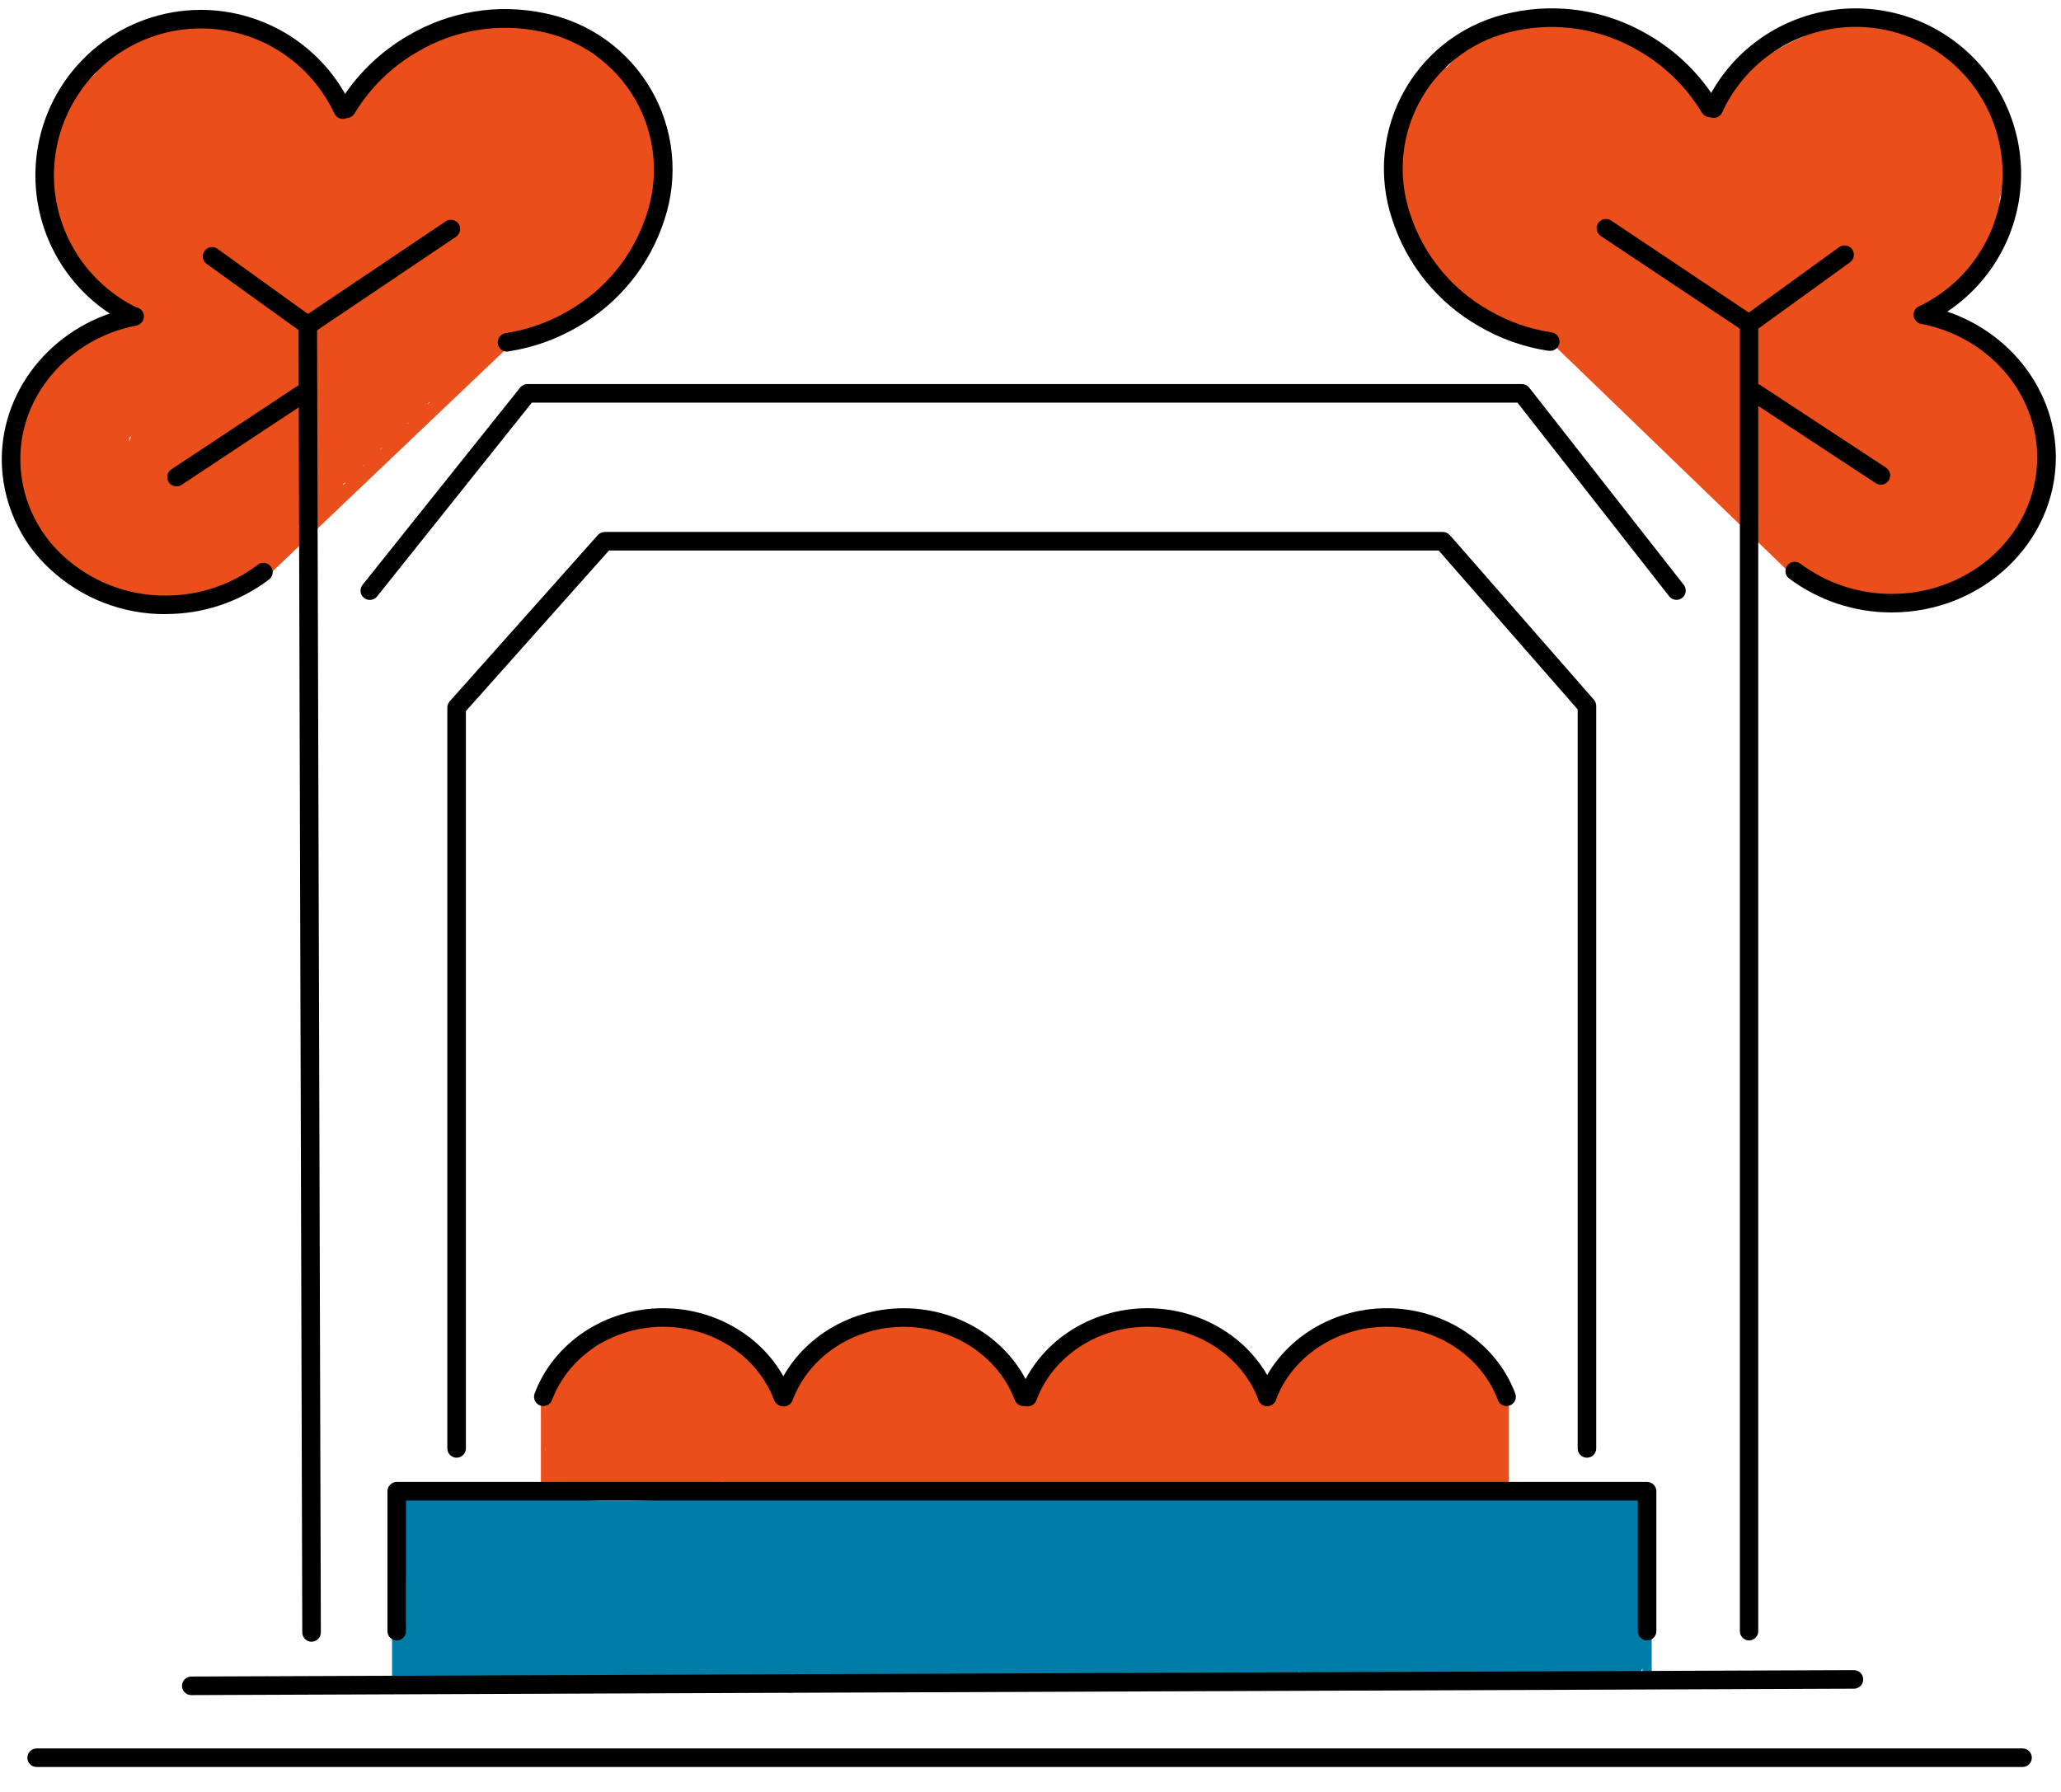 <svg width="69" height="60" viewBox="0 0 69 60" fill="none" xmlns="http://www.w3.org/2000/svg">
<g clip-path="url(#clip0_100_269)">
<path d="M8.564 19.575C8.532 19.576 8.501 19.569 8.472 19.557C8.444 19.545 8.418 19.527 8.396 19.504C8.353 19.459 8.33 19.399 8.332 19.338C8.333 19.276 8.359 19.217 8.404 19.175L18.624 9.443C18.645 9.42 18.672 9.403 18.7 9.391C18.729 9.379 18.76 9.374 18.791 9.374C18.822 9.374 18.853 9.381 18.882 9.393C18.91 9.406 18.936 9.424 18.957 9.446C18.979 9.469 18.996 9.495 19.007 9.524C19.018 9.553 19.023 9.584 19.022 9.615C19.02 9.646 19.013 9.677 19 9.705C18.987 9.733 18.968 9.759 18.945 9.78L8.725 19.512C8.682 19.553 8.624 19.576 8.564 19.575Z" fill="#E94E1B"/>
<path d="M3.535 2.208C2.375 3.001 1.328 4.764 1.603 6.205C1.736 6.907 1.914 7.759 2.294 8.371C2.776 9.137 3.59 9.769 4.227 10.399C5.023 11.193 6.072 10.191 5.679 9.278C5.516 8.901 5.259 8.571 4.933 8.321C4.606 8.072 4.222 7.909 3.815 7.85L4.368 9.208L4.436 9.073L3.883 9.498C4.438 9.292 5.201 9.354 5.775 9.439L5.545 7.749L5.208 7.943C4.323 8.456 4.907 9.978 5.921 9.634C7.865 8.979 9.734 8.118 11.495 7.066C12.225 6.628 11.984 5.248 11.029 5.343C9.806 5.464 8.602 5.731 7.442 6.138L8.155 7.829L9.365 6.977C9.548 6.858 9.683 6.678 9.747 6.469C9.811 6.26 9.8 6.036 9.715 5.834C9.63 5.633 9.477 5.468 9.283 5.368C9.089 5.268 8.865 5.239 8.652 5.287C8.121 5.393 7.616 5.605 7.167 5.909C6.352 6.449 6.844 7.99 7.876 7.594L8.497 7.358L7.787 5.668C6.926 6.321 5.991 6.872 5.003 7.31L6.363 7.863C6.285 7.578 6.397 7.338 6.575 7.111C6.808 6.813 7.621 6.429 7.225 6.01C7.069 5.854 6.613 5.679 6.411 5.561C6.389 5.548 5.956 5.189 6.21 5.52C6.38 5.739 6.23 5.606 6.585 5.548C6.906 5.497 7.807 5.78 7.102 5.935C6.357 6.083 5.584 5.934 4.947 5.52L5.373 6.073L5.319 5.887L5.079 6.786L5.176 6.679L4.525 6.957C4.7 6.935 4.79 7.339 4.772 7.462L5.663 6.783C5.418 6.797 5.172 6.779 4.932 6.73C4.772 6.694 4.615 6.642 4.466 6.575L4.621 6.886C4.657 6.9 5.152 6.452 5.26 6.382C5.67 6.112 6.126 5.882 5.128 5.584C4.952 5.557 4.775 5.539 4.598 5.53C4.443 5.509 4.354 5.354 4.421 5.503C4.47 5.615 5.055 4.84 5.275 4.674C5.361 4.608 5.451 4.549 5.545 4.496C5.788 4.437 5.828 4.411 5.67 4.416L5.483 2.963C5.121 3.314 4.871 2.66 4.809 3.454C4.766 3.999 4.753 3.799 5.12 3.883C5.31 3.933 5.49 4.016 5.651 4.13C6.659 4.768 7.588 3.168 6.583 2.533C5.511 1.854 2.839 1.674 3.153 3.647C3.417 5.279 5.856 5.186 6.797 4.271C7.206 3.875 7.139 3.091 6.61 2.819C4.705 1.843 1.732 4.826 3.897 6.236C4.696 6.758 5.917 6.306 6.092 5.346C6.277 4.324 5.325 3.637 4.383 3.637C3.287 3.647 2.411 4.476 2.55 5.606C2.684 6.693 3.703 7.33 4.725 7.42C5.771 7.513 6.883 6.912 7.023 5.792C7.163 4.672 6.154 3.884 5.11 4.336C4.104 4.782 2.505 5.778 2.698 7.064C2.891 8.35 4.613 8.652 5.663 8.625C6.032 8.616 6.493 8.347 6.555 7.947C6.723 6.881 6.345 5.758 5.322 5.251C4.264 4.728 2.914 5.79 3.754 6.879C4.463 7.796 6.24 7.916 7.277 7.77C8.298 7.628 9.334 6.957 9.274 5.804C9.156 3.415 4.859 2.828 4.405 5.273C4.031 7.293 8.467 9.223 8.795 6.625C8.974 5.227 7.363 4.546 6.237 5.071C5.022 5.63 4.217 7.047 4.575 8.36C4.745 8.981 5.398 9.15 5.932 8.913C6.922 8.475 7.858 7.923 8.721 7.268C9.472 6.699 9.081 5.168 8.008 5.578L7.386 5.814L8.102 7.501C8.416 7.286 8.771 7.14 9.145 7.07L8.432 5.38L7.222 6.232C6.426 6.791 6.877 8.299 7.935 7.922C8.933 7.556 9.972 7.312 11.029 7.193L10.563 5.469C8.944 6.443 7.225 7.241 5.437 7.85L6.15 9.54L6.477 9.346C7.107 8.981 7.076 7.777 6.257 7.656C5.292 7.512 3.305 7.19 2.76 8.277C2.524 8.743 2.681 9.548 3.313 9.637C3.731 9.694 3.911 9.831 4.076 10.215L5.528 9.095C5.062 8.629 4.567 8.163 4.11 7.678C3.75 7.296 3.68 6.89 3.546 6.385C3.391 5.823 3.377 5.585 3.605 5.05C3.803 4.583 4.037 4.099 4.463 3.807C5.441 3.14 4.517 1.537 3.531 2.21L3.535 2.208Z" fill="#E94E1B"/>
<path d="M4.902 2.547L4.834 2.406L4.927 3.119C4.885 3.328 4.927 3.238 5.107 3.168C5.261 3.09 5.408 2.998 5.545 2.893C5.893 2.682 6.258 2.699 6.661 2.708C7.349 2.727 8.483 2.764 9.055 3.209C9.55 3.592 9.347 4.274 9.634 4.723C9.638 4.775 9.638 4.827 9.634 4.879L10.088 4.524C10.088 4.45 9.797 4.245 9.74 4.184C9.598 4.04 9.463 3.888 9.334 3.731C9.278 3.669 9.227 3.604 9.179 3.536C9.075 3.329 8.997 3.413 8.943 3.788C9.486 3.344 9.168 2.39 8.536 2.235C7.903 2.079 7.173 2.03 6.65 2.528C6.199 2.957 6.047 3.712 6.406 4.237C7.06 5.203 9.598 5.352 10.12 4.172C10.212 3.997 10.249 3.798 10.225 3.602C10.201 3.406 10.118 3.221 9.987 3.074C9.804 2.861 9.558 2.715 9.284 2.656C9.048 2.595 8.797 2.628 8.585 2.749C8.373 2.869 8.216 3.068 8.147 3.302C7.733 4.855 9.19 5.571 10.477 5.66C10.788 5.682 11.116 5.741 11.419 5.675C11.722 5.61 11.846 5.404 12.088 5.248C11.959 5.323 12.012 5.31 12.138 5.295C12.315 5.272 12.492 5.278 12.669 5.247C12.772 5.23 13.528 4.913 13.415 4.871L13.194 3.181C12.07 4.006 10.827 4.208 10.271 5.62C9.99 6.326 10.791 6.887 11.408 6.757C12.474 6.533 13.545 6.347 14.625 6.211L14.38 4.394L10.877 5.523C10.685 5.582 10.517 5.7 10.396 5.86C10.275 6.02 10.209 6.214 10.206 6.415V6.696C10.215 7.072 10.482 7.518 10.884 7.588C11.652 7.722 12.424 7.822 13.201 7.888L12.735 6.165C11.925 6.543 11.084 6.851 10.221 7.086C9.073 7.404 9.556 9.155 10.714 8.869L11.692 8.628L12.112 8.524C12.614 8.494 12.562 8.24 11.956 7.76L12.38 7.207L12.258 7.277L13.656 8.075C13.656 7.71 13.789 7.555 13.966 7.255C14.143 6.955 14.24 7.055 14.085 7.224C13.929 7.394 13.929 7.507 13.684 7.491C13.373 7.474 13.466 7.181 13.274 7.423L12.374 7.661C12.825 7.752 12.826 7.945 12.641 8.256C12.615 8.279 12.585 8.297 12.552 8.308C12.518 8.318 12.483 8.323 12.449 8.319C12.293 8.905 12.352 9.096 12.604 8.899C12.778 8.935 12.947 8.877 13.142 8.936C13.237 8.964 13.327 9.005 13.41 9.059C13.66 9.236 13.673 9.039 13.443 8.467C13.339 8.391 12.834 8.495 12.666 8.484C12.458 8.47 11.312 8.368 11.234 8.133L10.996 9.032L11.166 8.86L10.046 9.004C10.201 9.122 10.595 9.772 10.617 9.282C10.617 9.174 10.462 8.983 10.443 8.858C10.408 8.683 10.433 8.501 10.516 8.343H8.727C8.848 8.653 9.037 9.136 8.826 9.446L9.379 9.022C9.156 9.113 9.028 8.911 8.964 8.711L8.073 9.882V9.96L9.429 9.408C9.051 9.241 8.752 8.935 8.593 8.554L6.902 9.267C6.923 9.244 6.936 9.215 6.939 9.184C6.942 9.152 6.935 9.121 6.919 9.095C6.803 9.054 6.703 8.978 6.633 8.877L5.732 10.43L5.699 10.527L6.838 9.39L6.717 9.355L7.27 9.781L7.206 9.658L7.299 10.371L7.329 10.238L6.905 10.791L6.22 10.39L7.91 10.169C7.529 9.646 7.366 8.996 7.453 8.355L6.774 9.247C6.37 9.049 6.249 9.054 6.408 9.261C6.474 9.369 6.535 9.48 6.592 9.593C6.667 9.749 6.733 9.909 6.788 10.073C6.936 10.491 6.982 10.937 7.284 11.285C7.905 11.999 8.837 11.676 9.659 11.784L9.005 11.513L8.924 10.775L10.322 11.574C10.308 11.506 10.308 11.437 10.322 11.369C10.337 11.302 10.365 11.238 10.406 11.182L8.954 11.37C9.096 11.54 9.203 11.736 9.269 11.948C9.335 12.159 9.358 12.382 9.337 12.602L11.153 12.355C10.997 11.975 10.862 11.587 10.749 11.192C10.54 10.455 9.438 10.25 9.059 10.971C8.832 11.42 8.548 11.837 8.214 12.214H9.522C9.356 12.07 9.214 11.901 9.101 11.714C8.523 10.757 7.254 11.423 7.409 12.419L7.512 13.084C7.667 14.103 9.441 13.876 9.328 12.838C9.224 11.878 8.789 11.097 7.93 10.626C7.431 10.354 6.704 10.576 6.572 11.179L6.21 12.789L7.9 12.566C7.717 12.149 7.594 11.709 7.535 11.257C7.43 10.421 6.302 9.905 5.811 10.791C5.679 11.03 5.559 11.266 5.444 11.513L7.136 11.735L6.578 10.219C6.39 9.711 5.746 9.287 5.219 9.666L5.11 9.745H6.043L5.929 9.672C4.924 9.031 3.992 10.631 4.997 11.274L5.11 11.347C5.251 11.432 5.412 11.476 5.576 11.476C5.741 11.476 5.902 11.432 6.043 11.347L6.151 11.269L4.795 10.716L5.351 12.225C5.598 12.889 6.678 13.234 7.043 12.445C7.156 12.198 7.277 11.96 7.408 11.723L5.685 11.257C5.78 12.031 5.989 12.787 6.307 13.5C6.63 14.232 7.835 14.014 7.997 13.279L8.352 11.67L6.99 12.223C7.248 12.363 7.447 12.524 7.479 12.844L9.297 12.599L9.194 11.928L7.504 12.639C7.698 12.963 7.937 13.258 8.214 13.514C8.567 13.839 9.176 13.899 9.522 13.514C9.965 13.027 10.346 12.486 10.656 11.905L8.963 11.682C9.076 12.078 9.21 12.467 9.367 12.848C9.749 13.78 11.139 13.71 11.184 12.602C11.219 11.666 10.884 10.754 10.252 10.062C9.869 9.616 9.065 9.752 8.8 10.25C8.571 10.653 8.455 11.11 8.463 11.574C8.463 12.254 9.249 12.751 9.861 12.372C10.428 12.017 10.902 11.431 10.659 10.718C10.6 10.543 10.501 10.385 10.371 10.255C10.24 10.125 10.082 10.027 9.907 9.968C9.648 9.885 8.909 9.812 8.697 9.924C8.517 9.895 8.494 9.924 8.63 9.995C8.731 10.104 8.75 10.087 8.685 9.944C8.708 9.809 8.529 9.453 8.486 9.345C8.357 8.992 8.195 8.653 8.001 8.332C7.59 7.673 7.069 7.324 6.28 7.467C5.853 7.544 5.64 7.976 5.601 8.358C5.501 9.328 5.753 10.302 6.31 11.103C6.745 11.724 7.785 11.695 8 10.881C8.253 9.927 7.366 8.695 6.291 9.017C5.19 9.348 5.255 10.861 6.331 11.167C7.065 11.375 7.574 10.701 7.469 10.03C7.35 9.32 6.856 8.882 6.21 8.641C5.312 8.307 4.696 9.573 5.311 10.194C5.974 10.861 7.038 11.249 7.907 10.707C8.298 10.469 8.58 10.086 8.69 9.642C8.801 9.197 8.731 8.727 8.497 8.333C7.978 7.473 6.415 8.035 6.807 9.046C7.102 9.89 7.706 10.59 8.497 11.005C8.62 11.075 8.757 11.117 8.898 11.126C9.039 11.136 9.18 11.113 9.311 11.06C9.442 11.006 9.559 10.924 9.654 10.819C9.748 10.713 9.817 10.588 9.856 10.452C10.229 9.169 9.373 8.1 8.076 8.034C7.934 8.035 7.794 8.069 7.667 8.132C7.54 8.196 7.429 8.288 7.343 8.401C7.257 8.514 7.198 8.645 7.171 8.784C7.143 8.924 7.148 9.068 7.184 9.205C7.501 10.21 8.514 11.151 9.654 10.893C10.981 10.583 10.897 8.832 10.51 7.852C10.165 6.973 9.078 6.983 8.727 7.852C8.177 9.216 9.202 11.617 10.942 11.126C11.306 11.014 11.624 10.787 11.848 10.479C12.072 10.171 12.19 9.798 12.185 9.418C12.197 8.541 11.625 7.9 10.968 7.409C10.647 7.17 10.111 7.285 9.847 7.554L9.677 7.726C9.562 7.842 9.48 7.986 9.438 8.145C9.396 8.303 9.397 8.469 9.44 8.627C9.764 9.61 10.682 10.006 11.636 10.202C12.5 10.379 13.73 10.522 14.516 10.011C15.493 9.376 15.363 8.103 14.428 7.515C13.667 7.038 12.643 6.855 11.807 7.235C10.996 7.603 10.409 8.541 10.95 9.388C11.462 10.2 12.551 10.339 13.368 9.952C15.242 9.06 14.884 6.291 12.856 5.879C12.554 5.818 12.166 5.856 11.956 6.117C11.11 7.175 11.563 8.582 12.777 9.129C13.046 9.253 13.338 9.321 13.635 9.33C13.931 9.339 14.227 9.289 14.504 9.182C14.781 9.075 15.033 8.913 15.247 8.707C15.46 8.501 15.63 8.254 15.747 7.981C16.252 6.822 15.674 5.197 14.241 5.211C12.764 5.225 11.826 6.746 11.801 8.077C11.789 8.787 12.595 9.219 13.199 8.875C13.381 8.771 13.534 8.621 13.641 8.44C13.748 8.259 13.806 8.053 13.811 7.843C13.815 7.632 13.765 7.425 13.665 7.239C13.565 7.054 13.419 6.898 13.241 6.786C12.416 6.264 11.066 6.881 10.223 7.088L10.715 8.871C11.729 8.586 12.716 8.216 13.667 7.763C14.572 7.336 14.024 6.107 13.201 6.039C12.579 5.989 11.983 5.913 11.375 5.806L12.054 6.698V6.416L11.375 7.308L14.866 6.18C15.798 5.881 15.706 4.229 14.62 4.364C13.378 4.52 12.135 4.719 10.912 4.976L12.05 6.115C12.312 5.45 13.581 5.183 14.123 4.787C14.785 4.307 14.678 3.389 13.901 3.095C13.724 3.033 13.537 3.008 13.35 3.021C13.163 3.034 12.98 3.084 12.814 3.17C12.658 3.244 12.512 3.394 12.348 3.446C12.183 3.499 11.882 3.463 11.692 3.498C11.312 3.566 11.091 3.729 10.784 3.95C11.094 3.874 11.133 3.835 10.905 3.836C10.765 3.821 10.625 3.813 10.485 3.811C10.345 3.81 9.957 3.706 9.934 3.794L8.797 4.441L8.682 4.381L8.537 3.26C8.848 3.14 8.882 3.093 8.638 3.12C8.487 3.123 8.336 3.118 8.186 3.105L7.832 3.06C7.546 3.672 7.621 3.995 8.057 4.029L7.647 2.483C6.291 3.595 8.435 5.946 9.57 6.336C9.755 6.402 9.951 6.429 10.147 6.416C10.342 6.403 10.533 6.35 10.707 6.259C10.881 6.169 11.035 6.043 11.158 5.891C11.281 5.738 11.372 5.562 11.424 5.373C11.621 4.674 11.391 3.804 11.145 3.14C10.459 1.284 8.456 0.899 6.665 0.86C6.222 0.831 5.776 0.864 5.342 0.959C4.929 1.071 4.626 1.329 4.255 1.52C3.427 1.947 2.827 2.494 3.305 3.479C3.826 4.549 5.421 3.613 4.902 2.547Z" fill="#E94E1B"/>
<path d="M4.913 10.727C4.109 10.977 3.319 11.271 2.546 11.606C2.262 11.706 2.011 11.88 1.817 12.11C1.631 12.361 1.601 12.678 1.426 12.939C0.494 14.326 0.38 15.712 1.069 17.264C1.718 18.746 2.718 19.512 4.303 19.819C5.109 19.974 6.001 20.148 6.825 20.13C7.602 20.104 7.953 19.683 8.189 19.001L7.759 19.54C7.95 19.403 8.192 19.359 8.391 19.229C8.618 19.066 8.813 18.863 8.966 18.629C9.681 17.675 8.076 16.753 7.369 17.697C7.312 17.775 6.993 17.832 6.894 17.895C6.699 18.01 6.544 18.181 6.446 18.385C6.409 18.468 6.377 18.553 6.35 18.64C6.85 18.336 6.879 18.206 6.437 18.25C6.198 18.145 5.768 18.19 5.514 18.154C4.416 17.999 3.459 17.873 2.898 16.826C2.322 15.748 2.307 14.879 2.996 13.896C3.131 13.73 3.236 13.542 3.307 13.34C3.411 13.098 3.383 13.088 3.223 13.312L3.534 13.181C4.155 12.924 4.777 12.706 5.415 12.506C6.547 12.15 6.064 10.364 4.924 10.723L4.913 10.727Z" fill="#E94E1B"/>
<path d="M4.248 12.02C3.719 12.622 2.869 13.31 2.608 14.087C2.362 14.816 2.608 15.759 2.665 16.509L4.388 16.043C4.113 15.65 3.823 15.266 3.524 14.893C3.114 14.378 2.077 14.643 1.971 15.3C1.855 16.077 1.937 16.936 2.546 17.514C2.679 17.641 2.836 17.74 3.009 17.805C3.181 17.869 3.365 17.897 3.549 17.888C3.732 17.878 3.912 17.831 4.077 17.75C4.242 17.668 4.389 17.553 4.508 17.413C5.284 16.52 3.984 15.207 3.2 16.105C3.677 16.245 3.862 16.141 3.754 15.794L2.201 16.203C2.401 16.454 2.591 16.714 2.776 16.98C3.251 17.657 4.584 17.512 4.5 16.514L4.402 15.366C4.385 15.161 4.272 14.8 4.345 14.618C4.289 14.758 4.764 14.214 4.752 14.23L5.556 13.326C6.333 12.434 5.036 11.122 4.248 12.018V12.02Z" fill="#E94E1B"/>
<path d="M5.827 12.913C5.772 13.677 5.671 14.452 5.16 15.053C4.649 15.655 4.241 16.09 4.186 16.899L6.002 16.653C5.724 15.136 6.839 14.266 7.523 13.081C7.593 12.958 7.634 12.821 7.643 12.68C7.653 12.539 7.63 12.398 7.576 12.267C7.523 12.137 7.441 12.02 7.336 11.925C7.231 11.831 7.106 11.762 6.97 11.723C5.592 11.373 5.183 12.725 4.753 13.742C4.253 14.914 3.787 16.098 3.355 17.297C3.15 17.862 3.681 18.479 4.247 18.466C5.069 18.451 6.053 18.573 6.827 18.263C6.928 18.222 7.271 18.107 6.995 18.14C7.189 18.123 7.386 18.213 7.588 18.194C7.985 18.138 8.348 17.938 8.606 17.631C9.827 16.341 10.305 14.465 10.732 12.796C10.78 12.601 10.764 12.395 10.685 12.21C10.606 12.024 10.47 11.87 10.296 11.768C10.122 11.667 9.92 11.625 9.72 11.648C9.52 11.671 9.333 11.759 9.187 11.897C8.545 12.502 7.946 13.15 7.394 13.839C6.917 14.438 6.496 15.33 5.875 15.785L7.273 16.584C7.354 15.602 8.36 14.702 9.059 14.098C9.855 13.419 10.816 13.166 11.487 12.326C12.108 11.549 12.717 10.914 13.597 10.413C14.502 9.899 15.484 9.548 16.463 9.202L15.563 7.656L7.456 15.314C6.679 16.044 7.67 17.279 8.576 16.767C11.604 15.056 14.089 12.622 16.533 10.19C17.378 9.349 16.067 8.041 15.225 8.882C12.895 11.212 10.532 13.542 7.643 15.17L8.764 16.622L16.865 8.967C17.514 8.354 16.846 7.111 15.964 7.422C14.839 7.819 13.698 8.228 12.657 8.82C12.113 9.126 11.603 9.492 11.138 9.909C10.703 10.305 10.403 10.788 10.016 11.221C9.629 11.655 9.118 11.824 8.638 12.119C8.073 12.482 7.556 12.915 7.099 13.407C6.23 14.317 5.524 15.293 5.416 16.588C5.362 17.253 6.258 17.791 6.815 17.387C7.549 16.849 7.973 16.122 8.512 15.405C9.111 14.617 9.773 13.88 10.493 13.202L8.947 12.302C8.777 12.966 8.606 13.632 8.38 14.281C8.269 14.609 8.137 14.928 7.984 15.238C7.843 15.519 7.566 15.816 7.465 16.107C7.224 16.282 7.23 16.363 7.484 16.352C7.329 16.319 7.173 16.294 7.018 16.277C6.695 16.277 6.479 16.444 6.185 16.528C5.597 16.695 4.863 16.602 4.25 16.615L5.142 17.784C5.411 17.022 5.701 16.264 6.011 15.51C6.167 15.142 6.313 14.774 6.47 14.409C6.569 14.177 6.748 13.464 6.99 13.36L6.279 13.453L6.487 13.506L5.934 12.147C5.482 12.924 4.826 13.565 4.47 14.407C4.117 15.277 4.033 16.232 4.227 17.151C4.424 18.229 5.977 17.887 6.043 16.904C6.058 16.666 6.474 16.372 6.614 16.206C6.863 15.91 7.067 15.579 7.218 15.223C7.529 14.488 7.629 13.704 7.684 12.913C7.768 11.726 5.92 11.731 5.836 12.913H5.827Z" fill="#E94E1B"/>
<path d="M8.531 18.951C9.721 18.951 9.723 17.102 8.531 17.102C7.34 17.102 7.34 18.951 8.531 18.951Z" fill="#E94E1B"/>
<path d="M8.163 19.244C9.354 19.244 9.356 17.396 8.163 17.396C6.97 17.396 6.971 19.244 8.163 19.244Z" fill="#E94E1B"/>
<path d="M9.118 18.51C10.31 18.51 10.311 16.661 9.118 16.661C7.925 16.661 7.927 18.51 9.118 18.51Z" fill="#E94E1B"/>
<path d="M9.74 17.629C10.93 17.629 10.931 15.779 9.74 15.779C8.548 15.779 8.547 17.629 9.74 17.629Z" fill="#E94E1B"/>
<path d="M10.662 16.782C11.852 16.782 11.854 14.934 10.662 14.934C9.471 14.934 9.471 16.782 10.662 16.782Z" fill="#E94E1B"/>
<path d="M10.185 17.365C11.375 17.365 11.377 15.515 10.185 15.515C8.994 15.515 8.992 17.365 10.185 17.365Z" fill="#E94E1B"/>
<path d="M11.324 16.195C12.514 16.195 12.515 14.345 11.324 14.345C10.133 14.345 10.133 16.195 11.324 16.195Z" fill="#E94E1B"/>
<path d="M11.914 15.606C13.106 15.606 13.107 13.758 11.914 13.758C10.721 13.758 10.723 15.606 11.914 15.606Z" fill="#E94E1B"/>
<path d="M12.463 15.056C13.653 15.056 13.656 13.206 12.463 13.206C11.27 13.206 11.271 15.056 12.463 15.056Z" fill="#E94E1B"/>
<path d="M13.197 14.284C14.389 14.284 14.39 12.434 13.197 12.434C12.005 12.434 12.006 14.284 13.197 14.284Z" fill="#E94E1B"/>
<path d="M12.758 14.946C13.948 14.946 13.949 13.096 12.758 13.096C11.566 13.096 11.565 14.946 12.758 14.946Z" fill="#E94E1B"/>
<path d="M13.528 14.027C14.72 14.027 14.721 12.177 13.528 12.177C12.335 12.177 12.337 14.027 13.528 14.027Z" fill="#E94E1B"/>
<path d="M14.265 13.481C15.455 13.481 15.456 11.633 14.265 11.633C13.073 11.633 13.072 13.481 14.265 13.481Z" fill="#E94E1B"/>
<path d="M14.962 12.961C16.152 12.961 16.154 11.111 14.962 11.111C13.771 11.111 13.771 12.961 14.962 12.961Z" fill="#E94E1B"/>
<path d="M15.551 12.264C16.741 12.264 16.742 10.413 15.551 10.413C14.36 10.413 14.358 12.264 15.551 12.264Z" fill="#E94E1B"/>
<path d="M16.211 11.675C17.402 11.675 17.404 9.825 16.211 9.825C15.018 9.825 15.02 11.675 16.211 11.675Z" fill="#E94E1B"/>
<path d="M16.947 11.013C18.137 11.013 18.139 9.164 16.947 9.164C15.756 9.164 15.754 11.013 16.947 11.013Z" fill="#E94E1B"/>
<path d="M17.196 11.151C17.556 11.175 17.915 11.083 18.22 10.89C18.498 10.735 18.686 10.466 19.017 10.412L17.973 9.045L17.842 9.133C16.874 9.657 17.569 11.015 18.554 10.823C20.475 10.452 21.448 8.908 22.053 7.181C22.364 6.298 22.476 5.373 22.125 4.489C21.956 4.065 21.775 3.675 21.629 3.246C21.511 2.871 21.276 2.545 20.958 2.314C20.648 2.087 20.273 2.036 19.944 1.856C19.566 1.649 19.315 1.269 18.928 1.056C18.116 0.607 17.166 0.642 16.287 0.841C14.468 1.256 12.393 1.831 11.705 3.757C11.52 4.274 12.015 5 12.596 4.928C13.288 4.837 13.712 4.512 14.305 4.186C14.951 3.832 15.703 3.825 16.422 3.864C17.19 3.908 17.75 3.902 18.272 4.504C18.61 4.894 19.486 5.592 19.337 6.156C19.181 6.757 18.344 7.345 17.901 7.737C17.585 8.017 17.252 8.276 16.902 8.514C16.747 8.615 16.592 8.711 16.436 8.803C16.064 9.018 15.992 8.889 16.351 9.36C16.73 9.859 16.674 9.657 16.992 9.255L17.364 8.789C17.611 8.478 17.858 8.167 18.108 7.866C18.667 7.174 19.231 6.486 19.801 5.803L18.259 5.404C18.333 5.61 17.502 6.243 17.379 6.336C16.971 6.64 16.516 6.874 16.031 7.029L17.196 7.916C17.21 7.505 17.704 7.029 17.937 6.723C18.269 6.288 18.619 5.867 18.976 5.45C19.744 4.557 18.491 3.265 17.668 4.142C16.916 4.945 16.014 5.924 14.993 6.379L15.706 6.286L15.54 6.236L16.091 7.596C16.702 6.729 17.374 5.906 18.1 5.133L16.792 3.825C16.529 4.136 16.035 4.798 15.605 4.866L16.318 4.959L16.195 4.897L16.621 5.941C16.813 5.381 17.061 4.841 17.361 4.33C17.876 3.443 16.629 2.415 15.908 3.21C15.364 3.811 14.821 4.416 14.145 4.872L15.504 5.425C15.414 5.175 15.683 4.773 15.773 4.549L16.188 3.53C16.561 2.612 15.256 2.067 14.634 2.631L13.667 3.515C12.787 4.321 14.098 5.626 14.975 4.823L15.953 3.939L14.4 3.038C14.047 3.903 13.37 4.964 13.716 5.916C13.906 6.438 14.544 6.83 15.074 6.469C15.866 5.908 16.587 5.253 17.222 4.518L15.77 3.398C15.392 4.05 15.08 4.737 14.838 5.45C14.786 5.647 14.8 5.855 14.878 6.043C14.956 6.231 15.093 6.388 15.268 6.491C16.374 7.061 17.443 5.918 18.106 5.13C18.857 4.231 17.623 2.942 16.798 3.822C15.966 4.713 15.199 5.662 14.501 6.662C14.148 7.164 14.521 7.864 15.054 8.02C15.868 8.259 16.492 7.651 17.095 7.181C17.768 6.654 18.399 6.075 18.982 5.45L17.674 4.142C16.783 5.18 15.402 6.472 15.344 7.916C15.326 8.496 15.955 8.992 16.515 8.807C17.914 8.35 20.71 6.763 20.034 4.91C19.817 4.319 18.971 3.919 18.488 4.501C17.605 5.565 16.731 6.637 15.866 7.718C15.274 8.459 14.196 9.446 15.027 10.416C15.798 11.307 16.944 10.685 17.723 10.19C18.743 9.54 19.66 8.74 20.441 7.816C21.149 6.952 21.503 5.853 20.907 4.823C20.645 4.424 20.348 4.05 20.018 3.704C19.642 3.265 19.282 2.744 18.776 2.449C17.931 1.963 16.601 1.968 15.658 2.005C15.069 2.015 14.486 2.124 13.934 2.328C13.703 2.418 13.479 2.526 13.266 2.653C13.081 2.763 12.818 3.05 12.601 3.078L13.493 4.249C13.878 3.162 15.691 2.884 16.654 2.657C17.275 2.511 17.775 2.469 18.29 2.873C18.54 3.069 18.734 3.299 19.018 3.454C19.226 3.568 19.523 3.597 19.712 3.732C19.902 3.867 19.876 3.825 19.952 4.117C20.036 4.382 20.147 4.638 20.281 4.882C20.573 5.478 20.526 5.944 20.32 6.566C19.922 7.754 19.388 8.785 18.07 9.04L18.784 10.73C19.109 10.553 19.382 10.293 19.577 9.978C20.074 9.242 19.257 8.498 18.533 8.621C18.249 8.675 17.98 8.79 17.744 8.958C17.58 9.067 17.351 9.306 17.204 9.293C16.018 9.191 16.025 11.041 17.204 11.143L17.196 11.151Z" fill="#E94E1B"/>
<path d="M60.458 19.616C60.4 19.614 60.345 19.591 60.303 19.55L50.827 10.402C50.799 10.384 50.776 10.359 50.758 10.331C50.741 10.302 50.73 10.27 50.726 10.236C50.722 10.203 50.725 10.169 50.736 10.137C50.746 10.105 50.763 10.076 50.786 10.051C50.809 10.027 50.837 10.007 50.868 9.994C50.899 9.981 50.932 9.975 50.966 9.976C50.999 9.978 51.032 9.986 51.062 10.001C51.092 10.016 51.118 10.038 51.139 10.064L51.458 10.374C51.469 10.343 51.488 10.315 51.512 10.292C51.556 10.249 51.615 10.224 51.677 10.224C51.739 10.224 51.798 10.249 51.842 10.292L60.624 19.215C60.656 19.248 60.678 19.29 60.686 19.335C60.695 19.38 60.69 19.426 60.672 19.468C60.655 19.511 60.625 19.547 60.587 19.573C60.549 19.598 60.504 19.612 60.458 19.613V19.616Z" fill="#E94E1B"/>
<path d="M51.826 4.902C52.042 5.343 52.006 5.71 52.447 6.027C52.615 6.155 52.813 6.237 53.022 6.266C53.231 6.295 53.444 6.269 53.64 6.191C54.753 5.725 54.252 4.465 53.485 3.959C52.659 3.408 51.566 3.232 50.815 4.013C50.153 4.703 49.97 5.766 50.103 6.681C50.377 8.571 52.222 10.479 54.243 9.693C55.118 9.352 55.84 8.528 55.807 7.555C55.775 6.583 54.77 5.826 53.838 6.197C51.88 6.974 53.504 9.972 54.544 10.819C56.148 12.127 58.964 10.841 59.382 8.893C59.8 6.945 57.118 4.865 55.385 5.991C53.71 7.078 54.235 10.275 56.351 10.427C56.619 10.451 56.889 10.416 57.141 10.324C57.394 10.232 57.623 10.085 57.812 9.894C58.002 9.703 58.147 9.473 58.237 9.219C58.327 8.966 58.36 8.696 58.333 8.428C58.235 7.397 57.556 6.351 56.606 5.912C55.655 5.472 54.431 5.646 53.779 6.503C53.48 6.898 53.335 7.387 53.371 7.88C53.407 8.373 53.621 8.836 53.973 9.183C54.187 9.391 54.577 9.545 54.872 9.421C56.581 8.702 55.79 5.874 54.359 5.216C53.522 4.83 52.806 5.328 52.488 6.117C52.123 7.018 52.241 7.962 52.674 8.812C52.985 9.433 53.943 9.394 54.271 8.812C54.852 7.782 54.883 6.34 54.053 5.416C52.985 4.225 51.711 5.526 51.635 6.741C51.566 7.855 52.367 9.287 53.642 9.132C55.17 8.959 55.144 6.702 54.753 5.627C54.352 4.523 52.587 4.98 52.969 6.12C53.29 7.128 53.853 8.043 54.61 8.784C55.256 9.405 56.163 10.134 57.036 9.503C57.797 8.955 58.068 7.985 57.578 7.173C57.244 6.615 57.024 6.631 57.238 5.963C57.407 5.435 57.51 4.93 57.401 4.378C57.201 3.372 56.486 2.611 55.751 1.943C54.983 1.244 54.092 0.97 53.103 0.7C50.703 0.051 49.016 1.374 47.655 3.198L49.351 3.914L49.535 3.397C49.886 2.406 48.342 1.773 47.845 2.685C47.114 4.006 46.565 5.449 46.866 6.976C47.156 8.45 48.294 9.32 49.514 10.045L50.227 8.355L49.631 8.125C48.834 7.815 48.233 8.834 48.587 9.483C49.106 10.438 50.311 10.452 51.121 11.06L51.837 9.369C51.482 9.281 51.156 9.102 50.891 8.851L50.237 10.431C51.496 10.295 52.738 10.025 53.94 9.626C54.95 9.281 55.866 8.849 56.387 7.861C56.811 7.063 57.232 5.856 56.91 4.97C56.554 3.995 55.489 3.126 54.69 2.516C53.808 1.839 52.826 1.38 51.703 1.702C50.595 2.055 49.602 2.699 48.826 3.566C48.444 3.971 48.193 4.483 48.108 5.034C48.022 5.585 48.106 6.149 48.348 6.651C48.741 7.527 49.496 8.653 50.562 8.67C51.627 8.688 52.581 7.319 51.563 6.524C51.363 6.375 51.123 6.289 50.873 6.279C50.624 6.268 50.377 6.333 50.165 6.465C49.566 6.862 49.633 7.432 49.544 8.051C49.389 9.192 51.057 9.735 51.327 8.543C51.501 7.779 51.452 7.05 51.392 6.275C51.347 5.703 51.246 4.843 51.8 4.47C52.971 3.682 54.119 5.269 54.575 6.129L55.842 4.865C54.659 4.287 52.62 3.297 51.416 4.281C50.018 5.427 51.33 6.858 52.551 7.345C53.08 7.557 53.777 7.013 53.723 6.454C53.628 5.506 53.09 4.989 52.157 4.869C51.38 4.77 50.905 5.966 51.503 6.448L52.569 7.307C52.746 7.449 52.949 7.692 53.16 7.783L53.331 7.929C53.383 7.783 53.372 7.774 53.299 7.929C53.194 8.277 52.946 8.588 52.848 8.953C52.745 9.359 52.705 9.778 52.73 10.196L53.9 9.304C53.634 9.227 53.379 9.117 53.14 8.976C52.674 8.709 52.171 8.902 51.874 9.309C50.83 10.743 52.374 11.984 53.639 12.352C54.784 12.686 55.273 10.903 54.131 10.569C54.008 10.533 53.376 10.373 53.472 10.242L52.206 10.573C52.584 10.791 52.986 10.963 53.404 11.084C53.959 11.249 54.603 10.789 54.574 10.193C54.544 9.596 54.695 9.261 54.955 8.748C55.177 8.316 55.298 7.852 55.141 7.375C54.83 6.424 53.541 5.73 52.811 5.136L52.148 6.722L51.863 6.457L53.039 5.559C52.946 5.522 52.859 5.473 52.778 5.415C52.623 5.276 52.592 5.38 52.691 5.725C52.738 5.781 53.342 5.87 53.415 5.89C53.928 6.033 54.426 6.224 54.903 6.46C55.728 6.862 56.612 6.041 56.169 5.194C55.265 3.501 53.507 1.918 51.441 2.608C50.981 2.763 50.571 3.036 50.249 3.399C49.928 3.762 49.707 4.203 49.609 4.678C49.353 5.8 49.791 6.94 49.539 8.048L51.323 8.54C51.461 7.555 51.349 7.777 50.558 6.712C50.352 6.434 50.092 6.143 49.984 5.809C49.726 5.059 50.361 4.566 50.916 4.17C51.334 3.86 52.016 3.369 52.573 3.426C53.194 3.49 53.845 4.164 54.269 4.573C54.524 4.814 54.763 5.07 54.986 5.342C55.197 5.602 55.178 5.652 55.1 5.978C54.99 6.455 54.853 7.004 54.479 7.349C53.993 7.801 53.114 7.959 52.492 8.125C51.751 8.33 50.995 8.478 50.231 8.569C49.496 8.656 48.934 9.548 49.577 10.148C50.073 10.624 50.68 10.969 51.343 11.151C52.419 11.446 52.851 10.064 52.054 9.461C51.746 9.228 51.409 9.036 51.051 8.889C50.844 8.804 50.283 8.734 50.184 8.548L49.14 9.909L49.735 10.138C50.734 10.53 51.324 8.976 50.448 8.448C49.647 7.973 48.812 7.485 48.652 6.491C48.492 5.497 48.963 4.492 49.429 3.623L47.739 2.91L47.556 3.426C47.178 4.493 48.669 4.913 49.246 4.139C50.1 2.993 51.079 2.084 52.606 2.491C53.733 2.792 54.936 3.268 55.469 4.414C55.779 5.077 55.288 5.657 55.246 6.328C55.211 6.901 55.414 7.356 55.748 7.81C55.828 7.908 55.904 8.009 55.975 8.111C55.767 7.929 55.938 7.875 56.489 7.945C56.489 7.908 55.81 7.389 55.739 7.313C55.289 6.834 54.95 6.261 54.746 5.637L52.963 6.129C53.09 6.48 53.328 7.252 52.982 7.563L53.636 7.293C53.574 7.293 53.494 7.165 53.471 7.027C53.453 6.923 53.462 6.816 53.499 6.716C53.567 6.598 53.533 6.608 53.4 6.746L52.687 6.653C52.913 6.82 52.864 7.535 52.668 7.881H54.265C54.148 7.669 54.094 7.427 54.109 7.185C54.128 6.875 54.471 6.611 53.954 6.858C53.519 7.063 53.765 7.032 53.898 7.386C53.957 7.541 54.053 7.852 53.984 8.007L54.532 7.578L54.377 7.642L55.276 7.88C54.902 7.516 55.795 7.529 56.025 7.724C56.18 7.855 56.564 8.346 56.483 8.559C56.457 8.629 56.576 8.65 56.441 8.559C56.37 8.505 56.313 8.434 56.277 8.352C56.24 8.271 56.224 8.182 56.231 8.093C56.214 7.726 56.322 7.482 56.685 7.564C57.033 7.679 57.325 7.921 57.502 8.242C57.763 8.863 56.711 9.495 56.16 9.517C55.512 9.542 55.129 8.697 54.93 8.18C54.878 8.046 54.874 7.839 54.793 7.729C54.712 7.619 54.172 7.543 53.968 7.631C53.696 7.754 53.667 8.026 53.286 8.023C52.614 8.023 52.129 7.22 51.978 6.651C51.883 6.328 51.88 5.986 51.969 5.662C51.986 5.606 52.057 5.343 52.124 5.32C52.385 5.231 52.435 5.806 52.435 5.256L52.705 4.602L52.62 4.691L53.274 4.42C53.628 4.739 53.739 4.731 53.606 4.395C53.549 4.249 53.484 4.106 53.412 3.967C52.887 2.9 51.292 3.835 51.815 4.899L51.826 4.902Z" fill="#E94E1B"/>
<path d="M54.569 10.53C54.569 11.243 54.906 11.793 55.486 12.2C56.065 12.607 56.573 12.832 56.789 13.573L58.147 12.529C57.664 12.23 57.203 11.897 56.766 11.533C56.385 11.21 56.05 10.781 55.632 10.51C54.776 9.954 53.873 10.51 53.633 11.417C53.309 12.627 54.209 13.099 55.057 13.686C55.905 14.274 57.15 15.085 57.542 16.068L59.088 15.168C58.721 14.743 58.252 14.5 57.772 14.236C57.678 14.185 57.584 14.129 57.493 14.07C57.286 13.863 57.28 13.924 57.476 14.252C57.476 14.252 57.881 13.495 57.92 13.432C58.541 12.413 56.941 11.482 56.323 12.5C55.896 13.202 55.315 14.111 55.778 14.926C56.222 15.712 57.222 15.839 57.78 16.479C58.364 17.158 59.661 16.438 59.326 15.58C58.749 14.107 57.471 13.165 56.219 12.257C56.064 12.145 55.908 12.038 55.753 11.934C55.675 11.881 55.598 11.832 55.514 11.779C55.405 11.67 55.368 11.672 55.402 11.779C55.452 11.957 55.326 12.02 55.028 11.968C54.586 11.968 54.523 12.074 54.838 12.279C54.961 12.421 55.101 12.548 55.254 12.656C55.868 13.199 56.525 13.69 57.219 14.124C57.904 14.556 58.798 13.842 58.579 13.081C58.423 12.513 58.136 11.989 57.74 11.554C57.554 11.355 57.345 11.179 57.118 11.028C56.977 10.932 56.43 10.735 56.43 10.528C56.43 9.338 54.58 9.337 54.58 10.528L54.569 10.53Z" fill="#E94E1B"/>
<path d="M59.293 10.499C59.186 10.25 59.021 10.031 58.812 9.859C58.372 9.488 57.667 9.488 57.359 10.045C57.067 10.553 56.919 11.131 56.931 11.717C56.941 12.588 57.903 12.844 58.509 12.371C60.152 11.088 61.098 9.228 61.356 7.181C61.441 6.508 60.499 5.995 59.966 6.382C59.304 6.84 58.792 7.483 58.494 8.23C58.195 8.978 58.123 9.796 58.287 10.584C58.403 11.206 59.158 11.397 59.646 11.137C60.659 10.598 61.283 9.484 61.866 8.537C62.392 7.682 63.251 6.387 62.903 5.331C62.534 4.203 61.263 4.145 60.357 4.624C59.416 5.144 58.656 5.94 58.182 6.906C57.894 7.479 58.156 8.041 58.734 8.265C59.769 8.661 60.59 7.623 61.123 6.884C61.745 6.022 62.12 5.02 62.069 3.947C62.038 3.325 61.277 2.695 60.671 3.148C59.821 3.777 59.096 4.561 58.537 5.458C58.071 6.197 58.832 6.949 59.581 6.816C60.593 6.636 60.904 5.677 60.96 4.773C61 4.122 60.339 3.787 59.789 3.881C58.495 4.107 57.471 4.824 56.682 5.853L58.372 6.073C58.089 5.054 59.518 4.198 60.169 3.605L58.863 2.297C58.775 2.403 58.67 2.493 58.552 2.564C57.574 3.229 58.498 4.832 59.484 4.162C59.729 4 59.956 3.813 60.163 3.605C60.994 2.744 59.731 1.495 58.855 2.297C57.584 3.471 56.047 4.608 56.59 6.566C56.823 7.403 57.819 7.386 58.28 6.786C58.776 6.138 59.495 5.801 60.281 5.665L59.11 4.773C59.133 4.859 59.125 4.951 59.088 5.032L60.134 6.39C60.518 5.755 61.017 5.198 61.605 4.745L60.207 3.947C60.239 4.467 60.115 4.985 59.849 5.433C59.728 5.652 59.588 5.859 59.431 6.055C59.352 6.152 59.276 6.247 59.184 6.337C58.944 6.514 58.954 6.566 59.214 6.493L59.767 7.852C59.992 7.375 60.316 6.951 60.718 6.609C60.785 6.553 61.432 6.197 61.434 6.182C61.194 5.858 61.058 5.846 61.027 6.148C60.974 6.284 60.915 6.42 60.85 6.55C60.568 7.12 60.246 7.669 59.887 8.194C59.554 8.697 59.248 9.265 58.7 9.557L60.07 10.093C59.998 9.699 60.037 9.292 60.184 8.918C60.33 8.545 60.578 8.219 60.899 7.979L59.501 7.181C59.303 8.75 58.425 10.103 57.194 11.064L58.773 11.718C58.756 11.46 58.818 11.203 58.95 10.98L57.498 11.167C57.55 11.191 57.594 11.229 57.628 11.276C57.662 11.322 57.683 11.377 57.69 11.434C58.165 12.521 59.759 11.589 59.287 10.502L59.293 10.499Z" fill="#E94E1B"/>
<path d="M59.352 3.959C60.536 3.114 61.92 2.142 63.417 2.777C64.851 3.381 65.437 4.98 65.092 6.43C64.82 7.592 66.502 8.051 66.875 6.921C67.032 6.397 67.128 5.856 67.161 5.309C67.25 4.357 65.88 4.105 65.438 4.843C65.061 5.467 64.77 6.141 64.575 6.844C64.276 7.911 65.674 8.366 66.265 7.555L66.245 7.603L64.885 7.05L64.927 6.966C64.758 7.998 65.998 8.568 66.618 7.679L66.816 7.394L65.094 6.928C65.083 7.083 64.721 7.38 64.64 7.484C64.449 7.728 64.303 8.005 64.21 8.301C63.916 9.169 65.142 9.876 65.755 9.2L66.077 8.844L64.624 8.656C64.728 8.852 64.886 9.013 65.078 9.122L64.892 7.67C64.2 8.234 63.215 9.251 62.283 9.307C61.263 9.369 60.587 9.447 59.778 10.132C59.099 10.707 58.535 11.195 57.724 11.585C56.868 11.995 56.051 12.377 55.326 13.003C54.422 13.78 55.736 15.084 56.632 14.311C57.311 13.725 58.186 13.427 58.975 13.028C59.803 12.608 60.373 12.001 61.086 11.44C61.769 10.904 62.794 11.244 63.59 10.861C64.533 10.409 65.393 9.635 66.2 8.978C66.687 8.579 66.464 7.822 66.012 7.526L66.221 7.717C65.967 7.195 65.146 7.111 64.769 7.53L64.454 7.889L65.999 8.789C66.102 8.478 66.433 8.245 66.61 7.979C66.816 7.665 66.933 7.3 66.95 6.924C67.029 5.932 65.707 5.776 65.226 6.458L65.027 6.744L66.717 7.456C66.793 7.158 66.779 6.845 66.675 6.556C66.467 6.014 65.87 5.672 65.317 6.003C65.059 6.16 64.839 6.372 64.674 6.625L66.364 7.338C66.515 6.791 66.741 6.269 67.035 5.784L65.311 5.318C65.282 5.699 65.208 6.076 65.092 6.44L66.875 6.931C67.382 4.759 66.594 2.359 64.555 1.281C62.37 0.125 60.267 1.032 58.419 2.368C57.462 3.058 58.384 4.663 59.351 3.965L59.352 3.959Z" fill="#E94E1B"/>
<path d="M58.695 17.188C59.885 17.188 59.886 15.338 58.695 15.338C57.504 15.338 57.502 17.188 58.695 17.188Z" fill="#E94E1B"/>
<path d="M61.241 4.099C61.454 3.779 62.131 4.201 62.358 4.313C62.814 4.567 63.297 4.769 63.798 4.916C64.687 5.135 65.351 4.037 64.698 3.37C64.012 2.679 63.38 2.02 62.445 2.74C61.729 3.274 61.182 4.004 60.87 4.841C60.567 5.685 61.569 6.179 62.229 5.885L63.358 5.383L63.924 5.132C63.744 4.993 63.716 5.036 63.84 5.259C63.944 6.426 65.741 6.463 65.689 5.259L65.645 4.246C65.592 3.036 63.916 3.078 63.795 4.246C63.67 5.409 63.422 6.554 63.056 7.664H64.839L63.581 4.161C63.23 3.184 61.824 3.338 61.765 4.406L61.609 7.262H63.459C63.458 6.965 63.522 6.672 63.646 6.403L61.923 5.936C61.935 6.815 61.932 7.692 61.912 8.57L63.728 8.324L63.365 7.268C63.306 7.077 63.188 6.909 63.028 6.79C62.867 6.671 62.673 6.607 62.473 6.607C62.273 6.607 62.079 6.671 61.918 6.79C61.758 6.909 61.639 7.077 61.581 7.268L60.847 9.34L62.664 9.585C62.612 9.244 62.658 8.895 62.798 8.579H61.205C61.264 8.671 61.311 8.771 61.344 8.876C61.363 9.006 61.393 9.006 61.432 8.876C60.393 9.457 61.325 11.05 62.364 10.472C63.483 9.851 63.309 8.621 62.801 7.65C62.49 7.067 61.496 7.029 61.204 7.65C60.899 8.249 60.765 8.92 60.817 9.59C60.91 10.626 62.277 10.847 62.633 9.836L63.363 7.762H61.581L61.934 8.807C62.265 9.78 63.725 9.637 63.75 8.562C63.77 7.685 63.774 6.807 63.762 5.929C63.75 5.071 62.444 4.593 62.038 5.463C61.765 6.022 61.615 6.633 61.598 7.255C61.564 8.451 63.382 8.437 63.449 7.255L63.604 4.4L61.786 4.647L63.051 8.156C63.361 9.011 64.544 9.056 64.834 8.156C65.24 6.885 65.51 5.574 65.64 4.246H63.798L63.843 5.259H65.692C65.617 4.427 65.207 3.507 64.326 3.263C63.851 3.131 63.419 3.347 62.993 3.535L61.299 4.288L62.656 5.332C62.871 4.816 63.251 4.385 63.736 4.107H62.804C63.015 4.232 63.223 4.506 63.394 4.678L64.294 3.133C63.347 2.898 62.585 2.201 61.574 2.157C61.191 2.141 60.812 2.225 60.473 2.402C60.134 2.579 59.847 2.842 59.643 3.165C58.978 4.156 60.575 5.084 61.24 4.097L61.241 4.099Z" fill="#E94E1B"/>
<path d="M63.152 11.582C63.217 11.931 63.361 12.26 63.574 12.545C64.017 13.138 64.725 13.126 65.171 12.545L65.44 12.192L64.175 12.524C64.553 12.809 64.971 12.905 65.418 13.05C65.866 13.194 66.021 13.47 66.158 13.929C66.309 14.445 66.429 14.97 66.516 15.501C66.603 16.027 66.479 16.25 66.133 16.638C65.431 17.415 64.755 17.995 63.692 18.191C63.273 18.269 62.944 18.319 62.588 18.076C62.131 17.766 61.909 17.556 61.325 17.5C60.548 17.427 60.286 18.322 60.527 18.898L60.691 19.285L62.144 18.163C61.222 17.424 60.016 16.545 59.837 15.279C59.667 14.069 60.893 13.129 61.73 12.45C61.925 12.294 62.352 11.864 62.61 11.829C62.867 11.793 63.014 11.97 63.205 12.119C63.757 12.532 64.258 13.009 64.696 13.542C65.44 14.504 65.123 15.655 64.127 16.282C63.638 16.593 63.113 16.784 62.603 16.438C62.137 16.127 61.583 15.627 61.308 15.12C60.96 14.477 61.218 13.986 61.696 13.517C61.852 13.362 62.207 12.966 62.451 13.011C62.663 13.051 62.951 13.432 63.093 13.579C63.461 13.964 63.885 14.458 64.057 14.968C64.256 14.766 64.228 14.754 63.977 14.932C63.871 14.999 63.759 15.057 63.643 15.105C63.347 15.224 63.177 15.294 62.944 15.058C62.711 14.822 62.695 14.281 62.704 13.986C62.702 13.835 62.723 13.684 62.767 13.539C62.87 13.22 62.723 13.304 62.325 13.79C62.305 13.697 62.826 14.412 62.726 14.361C63.177 14.081 63.233 13.921 62.894 13.884C62.283 14.154 62.061 14.516 62.229 14.971L63.366 13.834C63.268 13.843 63.22 13.783 63.22 13.654C62.708 12.58 61.112 13.517 61.623 14.586C61.745 14.836 61.919 15.058 62.133 15.235C62.347 15.413 62.597 15.543 62.866 15.616C63.573 15.835 64.151 15.137 64.005 14.477C63.787 13.502 62.804 12.534 61.785 13.234C60.819 13.905 61.288 15.181 62.221 15.58C63.155 15.979 64.298 15.784 64.531 14.67C64.735 13.694 64.098 12.636 63.251 12.184C60.61 10.76 60.374 14.98 61.62 16.363C62.416 17.248 63.579 17.165 64.572 16.695C65.637 16.194 66.28 15.453 65.751 14.25C65.302 13.262 64.628 12.393 63.782 11.712C62.83 10.945 61.78 11.072 60.842 11.807C60.023 12.448 59.299 13.36 59.275 14.448C59.248 15.678 60.031 16.663 60.912 17.432C61.793 18.201 62.659 18.695 63.863 18.381C64.894 18.114 65.791 17.48 66.386 16.598C66.678 16.155 66.867 15.651 66.937 15.126C67.007 14.6 66.957 14.065 66.791 13.561C66.419 12.501 65.549 11.687 64.708 10.977C63.709 10.123 62.72 9.598 61.468 10.35C60.35 11.029 59.38 11.928 58.617 12.991C56.898 15.476 58.908 17.922 60.831 19.467C61.673 20.142 62.695 19.325 62.283 18.347L62.119 17.96L61.32 19.358C61.125 19.339 61.244 19.336 61.356 19.463C61.486 19.597 61.635 19.71 61.799 19.799C62.063 19.95 62.355 20.046 62.656 20.083C63.342 20.145 64.034 20.066 64.688 19.85C66.037 19.46 67.116 18.452 67.936 17.345C68.786 16.197 68.29 14.572 67.904 13.324C67.717 12.723 67.438 12.15 66.934 11.754C66.384 11.321 65.653 11.328 65.109 10.921C64.676 10.595 64.118 10.895 63.843 11.252L63.574 11.617H65.171C65.046 11.468 64.964 11.288 64.935 11.095C64.707 9.929 62.923 10.423 63.152 11.588V11.582Z" fill="#E94E1B"/>
<path d="M18.187 49.742C18.167 49.742 18.147 49.734 18.133 49.719C18.118 49.705 18.11 49.685 18.109 49.665V46.946C18.109 46.926 18.118 46.906 18.132 46.891C18.147 46.877 18.166 46.869 18.187 46.869C18.208 46.869 18.227 46.877 18.242 46.891C18.256 46.906 18.265 46.926 18.265 46.946V49.665C18.265 49.685 18.256 49.705 18.242 49.72C18.227 49.734 18.208 49.742 18.187 49.742Z" fill="#E94E1B"/>
<path d="M50.439 49.742C50.418 49.742 50.398 49.734 50.384 49.72C50.369 49.705 50.361 49.685 50.361 49.665V46.946C50.361 46.926 50.369 46.906 50.384 46.891C50.398 46.877 50.418 46.869 50.439 46.869C50.459 46.869 50.479 46.877 50.494 46.891C50.508 46.906 50.516 46.926 50.516 46.946V49.665C50.516 49.685 50.508 49.705 50.493 49.719C50.479 49.734 50.459 49.742 50.439 49.742Z" fill="#E94E1B"/>
<path d="M19.181 48.032C20.371 48.032 20.373 46.184 19.181 46.184C17.99 46.184 17.988 48.032 19.181 48.032Z" fill="#E94E1B"/>
<path d="M19.119 48.588C20.309 48.588 20.312 46.738 19.119 46.738C17.926 46.738 17.928 48.588 19.119 48.588Z" fill="#E94E1B"/>
<path d="M19.144 48.229C20.334 48.229 20.335 46.379 19.144 46.379C17.952 46.379 17.952 48.229 19.144 48.229Z" fill="#E94E1B"/>
<path d="M19.156 49.188C20.346 49.188 20.348 47.339 19.156 47.339C17.965 47.339 17.965 49.188 19.156 49.188Z" fill="#E94E1B"/>
<path d="M19.094 49.065C20.286 49.065 20.287 47.215 19.094 47.215C17.901 47.215 17.903 49.065 19.094 49.065Z" fill="#E94E1B"/>
<path d="M19.119 49.753C20.309 49.753 20.312 47.905 19.119 47.905C17.926 47.905 17.928 49.753 19.119 49.753Z" fill="#E94E1B"/>
<path d="M19.094 50.196C20.286 50.196 20.287 48.346 19.094 48.346C17.901 48.346 17.903 50.196 19.094 50.196Z" fill="#E94E1B"/>
<path d="M19.942 49.89C20.744 49.882 21.496 49.846 22.299 49.899C23.102 49.952 23.803 49.744 24.545 49.505C25.477 49.202 28.126 48.201 26.78 46.794C26.569 46.572 26.268 46.449 26.046 46.232C25.743 45.937 25.459 45.626 25.142 45.343C24.655 44.885 24.033 44.597 23.369 44.521C22.568 44.411 21.695 44.357 20.899 44.54C20.233 44.695 19.802 45.427 19.183 45.513L19.896 47.203C20.381 46.976 20.848 46.714 21.294 46.417C21.508 46.283 21.729 46.171 21.948 46.045C22.045 45.999 22.138 45.942 22.223 45.876C22.476 45.721 22.308 45.697 21.723 45.812C21.71 45.867 22.743 46.715 22.852 46.83C22.97 46.95 23.074 47.083 23.163 47.226C23.233 47.381 23.257 47.692 23.349 47.895L24.147 46.497C23.599 46.497 23.371 46.114 22.92 45.868C22.503 45.646 22.028 45.559 21.559 45.621C21.107 45.677 20.676 45.852 20.312 46.127C19.948 46.403 19.664 46.769 19.487 47.19C19.366 47.488 19.515 47.875 19.725 48.09C20.231 48.61 20.829 48.433 21.48 48.375C22.257 48.307 22.982 48.301 23.728 48.531C24.868 48.882 25.356 47.097 24.219 46.747C23.604 46.561 22.964 46.471 22.322 46.48C21.701 46.48 21.079 46.65 20.471 46.611L21.125 46.881L21.03 46.785L21.267 47.684C21.193 47.847 21.236 47.825 21.398 47.622C21.507 47.53 21.64 47.47 21.782 47.45C22.074 47.44 22.265 47.69 22.485 47.847C22.97 48.186 23.549 48.362 24.14 48.352C24.893 48.352 25.227 47.575 24.938 46.954C25.023 47.136 24.938 46.837 24.93 46.785C24.91 46.609 24.858 46.438 24.775 46.281C24.623 46.037 24.443 45.811 24.241 45.607C23.775 45.099 23.204 44.52 22.597 44.175C21.99 43.83 21.552 44.128 21.009 44.441C20.334 44.831 19.683 45.292 18.964 45.598C18.543 45.777 18.426 46.375 18.586 46.752C18.779 47.218 19.208 47.352 19.674 47.288C20.342 47.196 20.606 46.716 21.142 46.412C21.608 46.148 22.338 46.257 22.85 46.302C24.085 46.415 24.657 47.625 25.667 48.239L25.241 47.686C25.552 47.174 25.575 47.009 25.309 47.192C25.196 47.258 25.078 47.321 24.957 47.377C24.704 47.49 24.444 47.588 24.18 47.672C23.773 47.832 23.353 47.955 22.923 48.037C22.457 48.1 21.983 47.996 21.516 47.965C20.986 47.93 20.471 48.027 19.942 48.032C18.752 48.043 18.751 49.896 19.942 49.882V49.89Z" fill="#E94E1B"/>
<path d="M24.64 49.638C25.02 49.58 25.405 49.566 25.788 49.596C26.995 49.669 26.947 47.875 25.788 47.746C25.478 47.709 25.165 47.709 24.856 47.746C23.978 47.852 23.556 48.944 24.39 49.469C25.224 49.994 26.328 49.699 27.243 49.749C27.82 49.781 28.398 49.839 28.975 49.819C29.527 49.801 30.097 49.624 30.647 49.654C31.197 49.683 31.655 49.881 32.224 49.809C32.469 49.777 32.722 49.669 32.968 49.654C33.181 49.668 33.394 49.693 33.605 49.728C34.619 49.784 35.407 48.901 34.971 47.914C34.575 47.016 33.754 46.348 33.182 45.569C32.607 44.802 31.752 44.294 30.804 44.155C28.756 43.844 26.92 45.259 26.204 47.131C26.015 47.625 26.42 48.11 26.85 48.268C27.711 48.579 28.671 48.376 29.555 48.251C30.464 48.122 31.595 47.777 32.506 47.97L32.752 46.154C31.34 45.968 28.631 44.697 27.879 46.707C27.504 47.709 28.471 48.093 29.239 48.29L32.312 49.081C33.466 49.377 33.959 47.594 32.805 47.297C31.574 46.987 30.221 46.772 29.039 46.311L29.592 46.737L29.516 46.634L29.609 47.347C29.486 47.502 29.516 47.529 29.699 47.423C29.837 47.407 29.976 47.414 30.111 47.445C30.354 47.495 30.594 47.56 30.83 47.638C31.462 47.802 32.104 47.924 32.752 48.003C33.783 48.139 34.01 46.401 32.997 46.187C32.078 45.992 31.144 46.165 30.224 46.297C29.356 46.421 28.185 46.797 27.341 46.485L27.986 47.622C28.178 47.122 28.803 46.469 29.246 46.174C29.824 45.788 30.622 45.949 31.204 46.236C31.671 46.463 31.928 46.988 32.259 47.378C32.472 47.628 32.707 47.863 32.912 48.121C33.019 48.248 33.116 48.383 33.204 48.525C33.803 48.083 33.89 47.855 33.463 47.84C32.884 47.585 32.051 48.02 31.433 47.917C30.818 47.823 30.192 47.823 29.577 47.917C28.8 48.014 28.023 47.937 27.247 47.895C26.861 47.874 26.477 47.855 26.092 47.871C25.887 47.878 25.508 47.982 25.326 47.871L24.86 49.595C25.17 49.558 25.483 49.558 25.793 49.595V47.746C25.243 47.72 24.693 47.756 24.152 47.855C22.981 48.054 23.478 49.837 24.645 49.638H24.64Z" fill="#E94E1B"/>
<path d="M42.439 46.929C41.844 46.09 41.25 45.098 40.321 44.588C39.434 44.102 38.258 44.452 37.337 44.65C36.163 44.905 36.674 46.636 37.83 46.434C38.169 46.373 38.493 46.25 38.787 46.07C39.439 45.685 39.364 44.548 38.566 44.38C37.417 44.138 36.568 44.691 35.8 45.5C34.973 46.367 36.227 47.605 37.107 46.808L37.545 46.413C38.106 45.906 37.741 45.101 37.137 44.868C36.081 44.462 35.413 45.458 34.853 46.174C34.583 46.519 34.291 46.848 34.114 47.252C33.937 47.656 33.681 48.2 33.62 48.608C33.541 49.129 33.848 49.851 34.512 49.78C35.175 49.708 35.84 49.828 36.514 49.731C37.188 49.635 37.771 49.708 38.447 49.781C39.153 49.857 39.831 49.716 40.533 49.704C41.235 49.691 42.011 49.915 42.659 49.648C42.85 49.586 43.017 49.468 43.139 49.308C43.26 49.149 43.33 48.956 43.338 48.756C43.467 47.299 40.94 46.892 39.967 46.511C39.274 46.241 38.695 45.857 37.92 45.997C37.145 46.137 36.367 46.538 35.678 46.909C34.99 47.28 35.147 48.397 35.899 48.599C36.865 48.86 38.195 48.725 39.161 48.52C40.197 48.299 40.393 47.403 40.422 46.471C40.458 45.281 38.61 45.283 38.572 46.471C38.572 46.575 38.572 46.678 38.558 46.782C38.523 46.946 38.589 46.928 38.76 46.723C38.537 46.687 38.161 46.78 37.938 46.796C37.455 46.831 36.862 46.943 36.385 46.816L36.614 48.504C37.025 48.276 37.454 48.08 37.897 47.919C38.403 47.742 38.633 47.947 39.107 48.145C39.517 48.316 39.936 48.456 40.349 48.601C40.601 48.686 40.856 48.768 41.101 48.871L41.367 48.989C41.6 49.168 41.639 49.09 41.485 48.755L42.164 47.863C41.633 48.082 40.822 47.833 40.247 47.863C39.529 47.902 38.875 47.986 38.157 47.888C37.567 47.798 36.966 47.798 36.376 47.888C35.754 47.982 35.133 47.857 34.512 47.931L35.403 49.102C35.506 48.623 35.692 48.166 35.953 47.751C36.082 47.554 36.252 47.367 36.396 47.182L36.707 46.78C36.948 46.566 36.926 46.523 36.641 46.653L36.234 45.107L35.796 45.503L37.104 46.811C37.328 46.577 37.688 46.086 38.071 46.166L37.856 44.473C37.706 44.584 37.526 44.645 37.34 44.65L37.833 46.434C38.367 46.319 39.135 46.024 39.616 46.336C40.138 46.671 40.497 47.373 40.845 47.863C41.528 48.826 43.133 47.903 42.442 46.931L42.439 46.929Z" fill="#E94E1B"/>
<path d="M49.445 47.996C50.635 47.996 50.636 46.146 49.445 46.146C48.253 46.146 48.252 47.996 49.445 47.996Z" fill="#E94E1B"/>
<path d="M49.48 48.242C50.672 48.242 50.673 46.392 49.48 46.392C48.287 46.392 48.289 48.242 49.48 48.242Z" fill="#E94E1B"/>
<path d="M49.493 48.254C50.683 48.254 50.686 46.404 49.493 46.404C48.3 46.404 48.301 48.254 49.493 48.254Z" fill="#E94E1B"/>
<path d="M49.518 48.242C50.708 48.242 50.711 46.392 49.518 46.392C48.325 46.392 48.326 48.242 49.518 48.242Z" fill="#E94E1B"/>
<path d="M49.518 48.622C50.708 48.622 50.711 46.774 49.518 46.774C48.325 46.774 48.326 48.622 49.518 48.622Z" fill="#E94E1B"/>
<path d="M49.518 49.225C50.708 49.225 50.711 47.375 49.518 47.375C48.325 47.375 48.326 49.225 49.518 49.225Z" fill="#E94E1B"/>
<path d="M49.518 49.815C50.708 49.815 50.711 47.965 49.518 47.965C48.325 47.965 48.326 49.815 49.518 49.815Z" fill="#E94E1B"/>
<path d="M49.58 50.171C50.77 50.171 50.771 48.323 49.58 48.323C48.388 48.323 48.387 50.171 49.58 50.171Z" fill="#E94E1B"/>
<path d="M48.752 47.936C47.594 48.118 46.551 48.045 45.39 47.979C44.874 47.948 44.367 48.069 43.852 48.094C43.818 48.094 42.992 48.11 42.992 48.094C43.228 48.405 43.324 48.413 43.281 48.132C43.417 47.948 43.414 47.867 43.281 47.891C43.147 47.914 43.177 47.867 43.427 47.796C43.526 47.75 43.619 47.69 43.703 47.619C43.918 47.451 44.054 47.224 44.247 47.033C44.617 46.698 45.036 46.422 45.49 46.213C46.527 45.699 47.828 46.201 48.441 47.156L48.348 46.443C48.326 46.572 47.824 46.836 47.591 46.895C47.178 46.999 46.838 46.817 46.434 46.754C45.592 46.625 44.7 47.144 43.882 46.967L44.435 47.392L44.408 47.332L44.502 48.045C44.329 48.262 44.346 48.299 44.548 48.158L44.822 48.059C45.143 47.943 45.469 47.843 45.8 47.76C46.427 47.596 47.065 47.48 47.709 47.416C48.882 47.299 48.895 45.447 47.709 45.567C46.4 45.697 45.081 45.941 43.862 46.454C43.035 46.8 41.998 48.146 43.281 48.703C43.756 48.911 44.43 48.793 44.926 48.734C45.198 48.7 45.466 48.636 45.738 48.605C46.128 48.56 46.422 48.669 46.796 48.736C47.364 48.819 47.944 48.754 48.48 48.548C49.016 48.343 49.491 48.003 49.858 47.562C50.726 46.441 49.438 45.387 48.572 44.785C47.675 44.164 46.241 43.959 45.208 44.319C44.673 44.523 44.165 44.791 43.695 45.12C43.22 45.43 42.874 45.885 42.431 46.207C41.598 46.819 41.126 48.085 41.601 49.084C42.223 50.387 43.913 49.874 45.044 49.823C45.724 49.794 46.411 49.958 47.097 49.951C47.817 49.926 48.533 49.848 49.241 49.719C50.414 49.536 49.915 47.752 48.749 47.934L48.752 47.936Z" fill="#E94E1B"/>
<path d="M13.281 56.388C13.24 56.388 13.201 56.371 13.171 56.342C13.142 56.313 13.126 56.274 13.126 56.233V54.889C13.126 54.848 13.142 54.808 13.171 54.779C13.201 54.75 13.24 54.733 13.281 54.733C13.323 54.733 13.362 54.75 13.391 54.779C13.42 54.808 13.437 54.848 13.437 54.889V56.071L55.138 54.733C55.159 54.732 55.18 54.735 55.199 54.743C55.219 54.75 55.237 54.762 55.251 54.777C55.266 54.791 55.278 54.809 55.286 54.828C55.294 54.847 55.298 54.868 55.298 54.889V55.976C55.298 56.017 55.281 56.057 55.252 56.086C55.223 56.115 55.184 56.132 55.142 56.132C55.101 56.132 55.062 56.115 55.033 56.086C55.004 56.057 54.987 56.017 54.987 55.976V55.044L13.286 56.386L13.281 56.388Z" fill="#007CA9"/>
<path d="M55.084 52.186C55.074 51.903 54.858 51.518 55.068 51.263C55.689 50.501 54.614 49.399 53.98 50.156C53.918 50.142 53.854 50.136 53.789 50.139C53.39 50.149 53.028 49.93 52.643 49.848C52.305 49.781 51.963 49.739 51.619 49.722C50.745 49.688 49.869 49.721 49 49.823C47.278 49.988 45.569 49.938 43.846 50.042C43.754 50.048 43.664 50.068 43.579 50.103C43.547 50.089 43.515 50.077 43.483 50.067C42.909 49.912 42.229 49.952 41.64 49.912C40.151 49.801 38.732 49.982 37.25 50.042C36.516 50.072 35.792 49.952 35.06 49.96C34.485 49.96 33.586 50.347 33.1 49.996C33.029 49.938 32.947 49.895 32.859 49.871C32.771 49.847 32.678 49.843 32.588 49.858C32.498 49.872 32.412 49.906 32.336 49.957C32.26 50.007 32.196 50.074 32.148 50.151C29.6 50.055 27.054 49.985 24.505 50.104C23.197 50.166 21.887 50.26 20.576 50.249C19.874 50.252 19.172 50.218 18.473 50.146C17.852 50.078 17.23 49.907 16.595 49.971C16.463 49.984 16.335 50.026 16.22 50.093C16.085 50.054 15.942 50.054 15.807 50.093L15.756 50.111C15.618 50.002 15.445 49.949 15.27 49.963C15.035 49.972 14.759 49.98 14.493 50.01C14.379 49.951 14.253 49.921 14.125 49.923C13.941 49.916 13.762 49.981 13.624 50.103C13.486 50.225 13.4 50.395 13.384 50.578C13.301 50.795 13.294 51.034 13.364 51.255C13.517 51.846 13.59 52.454 13.583 53.064V54.409C13.494 54.511 13.43 54.633 13.398 54.765C13.366 54.896 13.366 55.034 13.398 55.165C13.377 55.263 13.372 55.364 13.384 55.464C13.229 55.919 13.468 56.517 14.089 56.517C14.258 56.52 14.422 56.465 14.555 56.361C16.161 56.389 17.779 56.396 19.382 56.282C19.81 56.255 20.237 56.206 20.66 56.135C20.674 56.135 20.686 56.147 20.702 56.152C21.592 56.408 22.549 56.503 23.473 56.602C23.573 56.594 23.674 56.587 23.773 56.582C24.112 56.55 24.453 56.543 24.794 56.563C24.861 56.546 24.93 56.536 24.999 56.535C25.484 56.535 25.968 56.583 26.443 56.68C26.566 56.669 26.689 56.655 26.813 56.639C27.642 56.507 28.462 56.32 29.267 56.082C29.954 56.41 30.832 56.369 31.661 56.142C32.206 56.217 32.756 56.248 33.306 56.237C34.582 56.203 35.792 55.911 37.047 56.248C38.17 56.546 39.195 56.658 40.332 56.341C40.884 56.186 41.367 56.014 41.943 56.057C42.492 56.1 42.956 56.201 43.486 55.989C43.933 56.087 44.475 56.057 44.949 56.072C46.409 56.121 47.868 56.144 49.328 56.114C49.898 56.104 50.551 56.161 51.11 56.01C51.135 56.002 51.16 55.993 51.184 55.982C51.253 56.006 51.325 56.02 51.397 56.024L52.834 56.074C52.901 56.076 52.969 56.07 53.035 56.055L53.198 56.096C53.312 56.269 53.489 56.391 53.691 56.438C53.894 56.485 54.106 56.452 54.285 56.347C54.742 56.315 55.195 55.852 55.035 55.316C55.075 55.127 55.051 54.931 54.967 54.757C54.963 54.536 54.947 54.316 54.919 54.097C54.983 53.8 54.994 53.494 54.95 53.194C54.943 53.148 54.931 53.103 54.916 53.059C54.93 53.001 54.944 52.944 54.959 52.886C55.038 52.661 55.08 52.425 55.084 52.186Z" fill="#007CA9"/>
<path d="M67.711 59.165H1.227C1.145 59.165 1.066 59.133 1.007 59.074C0.949 59.016 0.916 58.937 0.916 58.855C0.916 58.772 0.949 58.693 1.007 58.635C1.066 58.577 1.145 58.544 1.227 58.544H67.713C67.795 58.544 67.874 58.577 67.932 58.635C67.991 58.693 68.023 58.772 68.023 58.855C68.023 58.937 67.991 59.016 67.932 59.074C67.874 59.133 67.795 59.165 67.713 59.165H67.711Z" fill="black"/>
<path d="M6.404 56.758C6.322 56.758 6.243 56.725 6.185 56.667C6.127 56.608 6.094 56.529 6.094 56.447C6.094 56.364 6.127 56.285 6.185 56.227C6.243 56.169 6.322 56.136 6.404 56.136L62.068 55.922C62.15 55.922 62.229 55.955 62.287 56.013C62.346 56.071 62.378 56.15 62.378 56.233C62.378 56.315 62.346 56.394 62.287 56.452C62.229 56.511 62.15 56.543 62.068 56.543L6.406 56.758H6.404Z" fill="black"/>
<path d="M58.56 54.928C58.478 54.928 58.398 54.895 58.34 54.837C58.282 54.778 58.249 54.699 58.249 54.617V10.841C58.249 10.791 58.261 10.743 58.283 10.699C58.306 10.655 58.338 10.618 58.378 10.589L61.575 8.274C61.643 8.227 61.726 8.208 61.808 8.222C61.889 8.236 61.962 8.282 62.009 8.35C62.057 8.417 62.076 8.501 62.062 8.582C62.047 8.664 62.002 8.736 61.934 8.784L58.864 11.005V54.617C58.864 54.698 58.833 54.776 58.776 54.834C58.719 54.893 58.641 54.926 58.56 54.928Z" fill="black"/>
<path d="M55.142 54.928C55.06 54.928 54.981 54.895 54.923 54.837C54.864 54.778 54.832 54.699 54.832 54.617V50.243H13.592V54.617C13.592 54.699 13.559 54.778 13.501 54.837C13.443 54.895 13.364 54.928 13.281 54.928C13.199 54.928 13.12 54.895 13.062 54.837C13.003 54.778 12.971 54.699 12.971 54.617V49.932C12.971 49.85 13.003 49.77 13.062 49.712C13.12 49.654 13.199 49.621 13.281 49.621H55.142C55.225 49.621 55.304 49.654 55.362 49.712C55.42 49.77 55.453 49.85 55.453 49.932V54.617C55.453 54.699 55.42 54.778 55.362 54.837C55.304 54.895 55.225 54.928 55.142 54.928Z" fill="black"/>
<path d="M53.129 48.809C53.047 48.809 52.968 48.776 52.91 48.718C52.851 48.66 52.819 48.581 52.819 48.498V23.753L48.166 18.434H20.387L15.598 23.81V48.498C15.598 48.581 15.565 48.66 15.507 48.718C15.448 48.776 15.369 48.809 15.287 48.809C15.204 48.809 15.125 48.776 15.067 48.718C15.009 48.66 14.976 48.581 14.976 48.498V23.692C14.976 23.616 15.004 23.542 15.054 23.485L20.015 17.916C20.044 17.884 20.08 17.858 20.12 17.84C20.16 17.822 20.203 17.812 20.247 17.812H48.307C48.352 17.812 48.395 17.822 48.436 17.841C48.476 17.859 48.511 17.886 48.541 17.919L53.364 23.431C53.413 23.488 53.44 23.561 53.44 23.636V48.498C53.44 48.581 53.407 48.66 53.349 48.718C53.291 48.776 53.212 48.809 53.129 48.809Z" fill="black"/>
<path d="M12.38 20.088C12.31 20.088 12.241 20.064 12.186 20.02C12.122 19.968 12.081 19.893 12.072 19.811C12.063 19.73 12.087 19.647 12.138 19.583L17.42 12.97C17.449 12.935 17.486 12.907 17.528 12.888C17.57 12.869 17.616 12.859 17.662 12.86H50.953C51 12.86 51.046 12.871 51.089 12.892C51.131 12.912 51.168 12.943 51.197 12.98L56.379 19.594C56.426 19.659 56.446 19.74 56.434 19.819C56.423 19.899 56.381 19.971 56.318 20.02C56.255 20.07 56.175 20.093 56.095 20.084C56.015 20.076 55.942 20.037 55.89 19.976L50.802 13.481H17.806L12.618 19.979C12.589 20.014 12.552 20.041 12.511 20.06C12.47 20.079 12.426 20.088 12.38 20.088Z" fill="black"/>
<path d="M51.868 11.743C51.852 11.745 51.836 11.745 51.82 11.743C51.013 11.619 50.237 11.344 49.532 10.934C48.143 10.148 47.1 8.869 46.61 7.35C46.369 6.633 46.283 5.873 46.358 5.12C46.434 4.367 46.668 3.639 47.046 2.983C47.425 2.328 47.938 1.761 48.552 1.319C49.167 0.878 49.868 0.572 50.61 0.422C52.17 0.086 53.799 0.349 55.174 1.16C56.132 1.711 56.934 2.497 57.504 3.443C57.527 3.478 57.543 3.518 57.55 3.559C57.558 3.6 57.557 3.643 57.547 3.684C57.538 3.725 57.52 3.763 57.496 3.797C57.471 3.831 57.44 3.86 57.404 3.881C57.368 3.903 57.328 3.917 57.286 3.922C57.245 3.928 57.202 3.925 57.162 3.914C57.121 3.903 57.084 3.884 57.051 3.857C57.018 3.831 56.991 3.799 56.971 3.762C56.453 2.906 55.726 2.195 54.858 1.697C53.62 0.969 52.155 0.73 50.749 1.028C50.092 1.159 49.471 1.429 48.926 1.819C48.381 2.21 47.926 2.712 47.591 3.293C47.256 3.873 47.048 4.518 46.983 5.185C46.917 5.852 46.994 6.526 47.209 7.161C47.653 8.531 48.596 9.685 49.85 10.393C50.489 10.764 51.192 11.013 51.922 11.126C52.005 11.133 52.081 11.171 52.135 11.234C52.189 11.296 52.216 11.378 52.21 11.46C52.203 11.543 52.165 11.619 52.102 11.673C52.04 11.727 51.958 11.754 51.876 11.748L51.868 11.743Z" fill="black"/>
<path d="M64.381 10.848C64.31 10.848 64.242 10.824 64.188 10.78C64.133 10.736 64.095 10.675 64.079 10.606C64.064 10.538 64.072 10.466 64.103 10.403C64.133 10.34 64.184 10.289 64.247 10.258C64.96 9.917 65.58 9.41 66.055 8.779C66.531 8.147 66.847 7.411 66.977 6.632C67.108 5.853 67.048 5.053 66.805 4.302C66.561 3.55 66.14 2.868 65.577 2.314C65.014 1.76 64.326 1.349 63.57 1.117C62.815 0.885 62.015 0.838 61.238 0.981C60.461 1.123 59.73 1.451 59.106 1.935C58.482 2.42 57.984 3.048 57.654 3.766C57.62 3.841 57.557 3.9 57.479 3.928C57.402 3.957 57.316 3.953 57.241 3.919C57.166 3.884 57.108 3.821 57.079 3.744C57.051 3.666 57.054 3.58 57.089 3.505C57.461 2.697 58.022 1.99 58.724 1.445C59.427 0.899 60.251 0.531 61.126 0.371C62.001 0.211 62.901 0.264 63.752 0.525C64.602 0.787 65.377 1.249 66.011 1.873C66.644 2.497 67.119 3.265 67.393 4.111C67.668 4.957 67.735 5.857 67.588 6.734C67.441 7.612 67.086 8.441 66.551 9.152C66.016 9.863 65.318 10.435 64.516 10.819C64.473 10.838 64.427 10.848 64.381 10.848Z" fill="black"/>
<path d="M63.332 20.507C62.094 20.509 60.889 20.11 59.897 19.369C59.865 19.344 59.838 19.313 59.817 19.278C59.796 19.243 59.783 19.204 59.777 19.163C59.772 19.123 59.774 19.082 59.785 19.042C59.795 19.003 59.813 18.966 59.838 18.933C59.862 18.901 59.893 18.873 59.928 18.852C59.964 18.832 60.003 18.818 60.043 18.813C60.084 18.807 60.125 18.81 60.164 18.82C60.204 18.831 60.241 18.849 60.273 18.873C61.156 19.533 62.23 19.888 63.332 19.886C66.018 19.886 68.204 17.837 68.204 15.318C68.204 13.158 66.569 11.279 64.32 10.844C64.239 10.828 64.168 10.781 64.121 10.713C64.075 10.644 64.058 10.56 64.074 10.479C64.089 10.399 64.137 10.327 64.205 10.281C64.273 10.235 64.357 10.217 64.438 10.233C66.981 10.723 68.828 12.862 68.828 15.318C68.819 18.179 66.355 20.507 63.332 20.507Z" fill="black"/>
<path d="M58.56 11.151C58.499 11.151 58.439 11.133 58.388 11.098L53.592 7.902C53.524 7.856 53.476 7.785 53.46 7.704C53.444 7.623 53.46 7.539 53.506 7.471C53.552 7.402 53.623 7.354 53.704 7.338C53.785 7.322 53.868 7.339 53.937 7.384L58.732 10.589C58.785 10.627 58.824 10.681 58.845 10.742C58.866 10.803 58.867 10.87 58.847 10.932C58.828 10.994 58.791 11.048 58.739 11.088C58.687 11.127 58.625 11.149 58.56 11.151Z" fill="black"/>
<path d="M62.97 16.229C62.909 16.229 62.85 16.212 62.799 16.178L58.605 13.422C58.57 13.4 58.54 13.371 58.517 13.338C58.493 13.304 58.477 13.266 58.468 13.225C58.459 13.185 58.459 13.143 58.466 13.103C58.474 13.062 58.489 13.024 58.512 12.989C58.535 12.955 58.564 12.925 58.598 12.902C58.633 12.879 58.671 12.863 58.712 12.855C58.752 12.847 58.794 12.848 58.834 12.856C58.874 12.864 58.913 12.88 58.947 12.903L63.141 15.659C63.197 15.696 63.239 15.75 63.262 15.813C63.285 15.875 63.287 15.944 63.268 16.008C63.248 16.072 63.209 16.128 63.156 16.168C63.102 16.208 63.037 16.229 62.97 16.229Z" fill="black"/>
<path d="M10.431 54.971C10.348 54.971 10.27 54.938 10.211 54.88C10.153 54.822 10.12 54.743 10.12 54.66L9.994 11.05L6.919 8.837C6.852 8.789 6.807 8.716 6.793 8.634C6.78 8.553 6.8 8.47 6.848 8.403C6.896 8.336 6.969 8.291 7.05 8.277C7.132 8.264 7.215 8.284 7.282 8.332L10.485 10.639C10.525 10.667 10.557 10.705 10.58 10.748C10.602 10.792 10.614 10.84 10.614 10.889L10.742 54.659C10.742 54.741 10.709 54.82 10.651 54.879C10.592 54.937 10.513 54.97 10.431 54.97V54.971Z" fill="black"/>
<path d="M16.999 11.773C16.916 11.779 16.835 11.752 16.772 11.699C16.709 11.645 16.67 11.568 16.664 11.486C16.658 11.404 16.684 11.322 16.738 11.259C16.792 11.197 16.868 11.158 16.951 11.151C17.681 11.036 18.383 10.785 19.021 10.412C20.273 9.7 21.211 8.544 21.651 7.173C21.863 6.538 21.938 5.865 21.869 5.198C21.801 4.532 21.591 3.888 21.255 3.309C20.918 2.73 20.462 2.23 19.917 1.841C19.371 1.452 18.749 1.184 18.092 1.054C16.683 0.758 15.214 1.001 13.976 1.736C13.109 2.234 12.384 2.944 11.868 3.801C11.826 3.871 11.757 3.923 11.677 3.943C11.597 3.963 11.512 3.951 11.441 3.909C11.371 3.866 11.319 3.798 11.299 3.718C11.279 3.638 11.291 3.553 11.334 3.482C11.904 2.534 12.706 1.746 13.664 1.192C15.036 0.379 16.664 0.111 18.224 0.441C18.966 0.588 19.668 0.892 20.284 1.332C20.899 1.772 21.414 2.338 21.794 2.992C22.174 3.646 22.411 4.373 22.489 5.126C22.566 5.878 22.483 6.638 22.245 7.356C21.758 8.876 20.719 10.158 19.334 10.948C18.627 11.361 17.849 11.638 17.041 11.763C17.027 11.768 17.013 11.771 16.999 11.773Z" fill="black"/>
<path d="M4.481 10.909C4.436 10.909 4.391 10.899 4.349 10.879C3.214 10.34 2.296 9.432 1.745 8.302C1.195 7.173 1.044 5.89 1.318 4.664C1.592 3.437 2.275 2.341 3.254 1.553C4.233 0.766 5.451 0.335 6.707 0.33H6.723C7.781 0.331 8.817 0.633 9.709 1.201C10.601 1.77 11.312 2.581 11.759 3.54C11.776 3.577 11.786 3.617 11.788 3.657C11.79 3.698 11.783 3.739 11.769 3.777C11.755 3.816 11.734 3.851 11.706 3.881C11.679 3.911 11.645 3.936 11.608 3.953C11.571 3.97 11.531 3.98 11.491 3.982C11.45 3.983 11.409 3.977 11.371 3.963C11.332 3.949 11.297 3.928 11.267 3.9C11.237 3.872 11.212 3.839 11.195 3.802C10.798 2.951 10.167 2.23 9.374 1.725C8.582 1.22 7.662 0.952 6.723 0.952H6.709C5.404 0.956 4.155 1.478 3.235 2.403C2.316 3.328 1.801 4.581 1.805 5.885C1.81 6.813 2.076 7.721 2.573 8.504C3.07 9.288 3.777 9.916 4.613 10.317C4.677 10.347 4.729 10.398 4.76 10.462C4.791 10.525 4.8 10.598 4.784 10.667C4.769 10.736 4.73 10.797 4.675 10.841C4.619 10.885 4.551 10.909 4.48 10.909H4.481Z" fill="black"/>
<path d="M5.545 20.563C4.113 20.573 2.731 20.036 1.681 19.061C1.172 18.594 0.766 18.027 0.487 17.395C0.208 16.763 0.062 16.081 0.059 15.39C0.059 12.935 1.892 10.791 4.433 10.294C4.474 10.284 4.517 10.282 4.558 10.289C4.6 10.295 4.64 10.31 4.675 10.333C4.711 10.356 4.741 10.385 4.765 10.42C4.789 10.455 4.805 10.494 4.813 10.535C4.821 10.577 4.821 10.619 4.812 10.66C4.803 10.702 4.786 10.741 4.762 10.775C4.737 10.809 4.706 10.838 4.67 10.86C4.635 10.882 4.595 10.897 4.553 10.903C2.304 11.344 0.669 13.233 0.68 15.389C0.684 15.995 0.812 16.594 1.058 17.148C1.304 17.701 1.662 18.199 2.109 18.608C3.049 19.477 4.285 19.955 5.566 19.942C6.668 19.941 7.741 19.582 8.621 18.918C8.653 18.891 8.691 18.871 8.731 18.859C8.771 18.847 8.813 18.843 8.855 18.848C8.897 18.853 8.937 18.866 8.974 18.887C9.01 18.907 9.042 18.935 9.067 18.969C9.093 19.002 9.111 19.04 9.121 19.081C9.132 19.122 9.133 19.164 9.127 19.206C9.12 19.247 9.105 19.287 9.083 19.322C9.061 19.358 9.032 19.388 8.997 19.412C8.008 20.156 6.805 20.559 5.567 20.56L5.545 20.563Z" fill="black"/>
<path d="M10.305 11.201C10.238 11.201 10.174 11.18 10.12 11.14C10.066 11.101 10.027 11.045 10.007 10.981C9.988 10.918 9.989 10.849 10.012 10.786C10.034 10.724 10.076 10.67 10.131 10.633L14.917 7.414C14.951 7.39 14.989 7.374 15.03 7.365C15.07 7.356 15.111 7.356 15.152 7.363C15.193 7.371 15.231 7.387 15.266 7.409C15.3 7.432 15.33 7.461 15.353 7.495C15.376 7.53 15.392 7.568 15.4 7.609C15.408 7.649 15.407 7.691 15.399 7.731C15.391 7.772 15.374 7.81 15.351 7.844C15.328 7.878 15.298 7.907 15.264 7.93L10.477 11.151C10.426 11.184 10.366 11.202 10.305 11.201Z" fill="black"/>
<path d="M5.909 16.285C5.842 16.285 5.777 16.264 5.723 16.224C5.67 16.184 5.631 16.128 5.611 16.064C5.592 16 5.594 15.931 5.617 15.868C5.64 15.806 5.682 15.752 5.738 15.715L9.918 12.949C9.952 12.924 9.991 12.906 10.031 12.897C10.072 12.888 10.115 12.887 10.156 12.894C10.197 12.902 10.236 12.918 10.271 12.941C10.306 12.964 10.336 12.993 10.359 13.028C10.383 13.063 10.398 13.102 10.406 13.144C10.414 13.185 10.413 13.227 10.404 13.268C10.395 13.309 10.377 13.347 10.353 13.381C10.328 13.415 10.297 13.444 10.262 13.466L6.08 16.234C6.029 16.267 5.97 16.285 5.909 16.285Z" fill="black"/>
<path d="M26.206 47.08C26.142 47.08 26.081 47.06 26.029 47.024C25.977 46.988 25.937 46.937 25.915 46.878C25.364 45.41 23.869 44.425 22.198 44.425C20.526 44.425 19.032 45.41 18.481 46.878C18.452 46.955 18.393 47.018 18.318 47.052C18.243 47.086 18.157 47.089 18.08 47.06C18.003 47.031 17.94 46.972 17.906 46.897C17.872 46.822 17.869 46.736 17.898 46.659C18.54 44.95 20.269 43.804 22.198 43.804C24.127 43.804 25.855 44.952 26.496 46.659C26.511 46.697 26.517 46.738 26.516 46.779C26.515 46.819 26.506 46.859 26.489 46.897C26.472 46.934 26.448 46.967 26.419 46.995C26.389 47.023 26.354 47.045 26.316 47.06C26.281 47.073 26.243 47.08 26.206 47.08Z" fill="black"/>
<path d="M50.439 47.08C50.375 47.08 50.313 47.061 50.261 47.025C50.209 46.989 50.169 46.937 50.147 46.878C49.595 45.41 48.102 44.425 46.429 44.425C44.757 44.425 43.264 45.41 42.712 46.878C42.698 46.916 42.676 46.951 42.648 46.981C42.62 47.011 42.587 47.035 42.549 47.052C42.512 47.069 42.472 47.078 42.431 47.079C42.39 47.081 42.35 47.074 42.311 47.06C42.273 47.045 42.238 47.023 42.208 46.996C42.178 46.968 42.154 46.934 42.138 46.897C42.121 46.86 42.111 46.82 42.11 46.779C42.109 46.738 42.115 46.697 42.13 46.659C42.773 44.95 44.5 43.804 46.429 43.804C48.359 43.804 50.088 44.952 50.729 46.659C50.744 46.697 50.751 46.738 50.749 46.779C50.748 46.82 50.739 46.86 50.722 46.897C50.705 46.934 50.681 46.968 50.651 46.996C50.621 47.024 50.586 47.045 50.547 47.06C50.513 47.073 50.476 47.08 50.439 47.08Z" fill="black"/>
<path d="M42.426 47.08C42.363 47.08 42.301 47.061 42.249 47.025C42.196 46.989 42.157 46.937 42.134 46.878C41.583 45.41 40.09 44.425 38.417 44.425C36.744 44.425 35.251 45.41 34.7 46.878C34.687 46.918 34.665 46.954 34.638 46.986C34.61 47.017 34.576 47.042 34.538 47.06C34.501 47.078 34.46 47.088 34.418 47.09C34.376 47.092 34.334 47.085 34.295 47.071C34.256 47.056 34.221 47.033 34.19 47.004C34.16 46.975 34.136 46.941 34.12 46.902C34.103 46.864 34.094 46.822 34.094 46.781C34.094 46.739 34.102 46.697 34.119 46.659C34.76 44.95 36.488 43.804 38.417 43.804C40.346 43.804 42.075 44.952 42.717 46.659C42.731 46.697 42.738 46.738 42.737 46.779C42.735 46.82 42.726 46.86 42.709 46.897C42.692 46.934 42.668 46.968 42.638 46.996C42.608 47.024 42.573 47.045 42.535 47.06C42.5 47.073 42.464 47.08 42.426 47.08Z" fill="black"/>
<path d="M34.255 47.08C34.194 47.078 34.134 47.059 34.084 47.023C34.033 46.987 33.995 46.937 33.973 46.88C33.421 45.412 31.927 44.427 30.255 44.427C28.584 44.427 27.088 45.412 26.537 46.88C26.523 46.919 26.502 46.956 26.475 46.987C26.447 47.019 26.413 47.044 26.375 47.062C26.338 47.08 26.297 47.09 26.255 47.092C26.213 47.093 26.171 47.087 26.132 47.072C26.093 47.057 26.057 47.035 26.027 47.006C25.997 46.977 25.973 46.942 25.956 46.904C25.94 46.865 25.931 46.824 25.931 46.782C25.931 46.74 25.939 46.699 25.956 46.66C26.597 44.952 28.325 43.805 30.255 43.805C32.186 43.805 33.912 44.953 34.554 46.66C34.568 46.699 34.575 46.739 34.574 46.78C34.572 46.821 34.563 46.861 34.546 46.899C34.529 46.936 34.505 46.969 34.475 46.997C34.445 47.025 34.41 47.047 34.372 47.061C34.335 47.075 34.295 47.081 34.255 47.08Z" fill="black"/>
</g>
<defs>
<clipPath id="clip0_100_269">
<rect width="68.76" height="58.888" fill="white" transform="translate(0.059 0.276)"/>
</clipPath>
</defs>
</svg>
